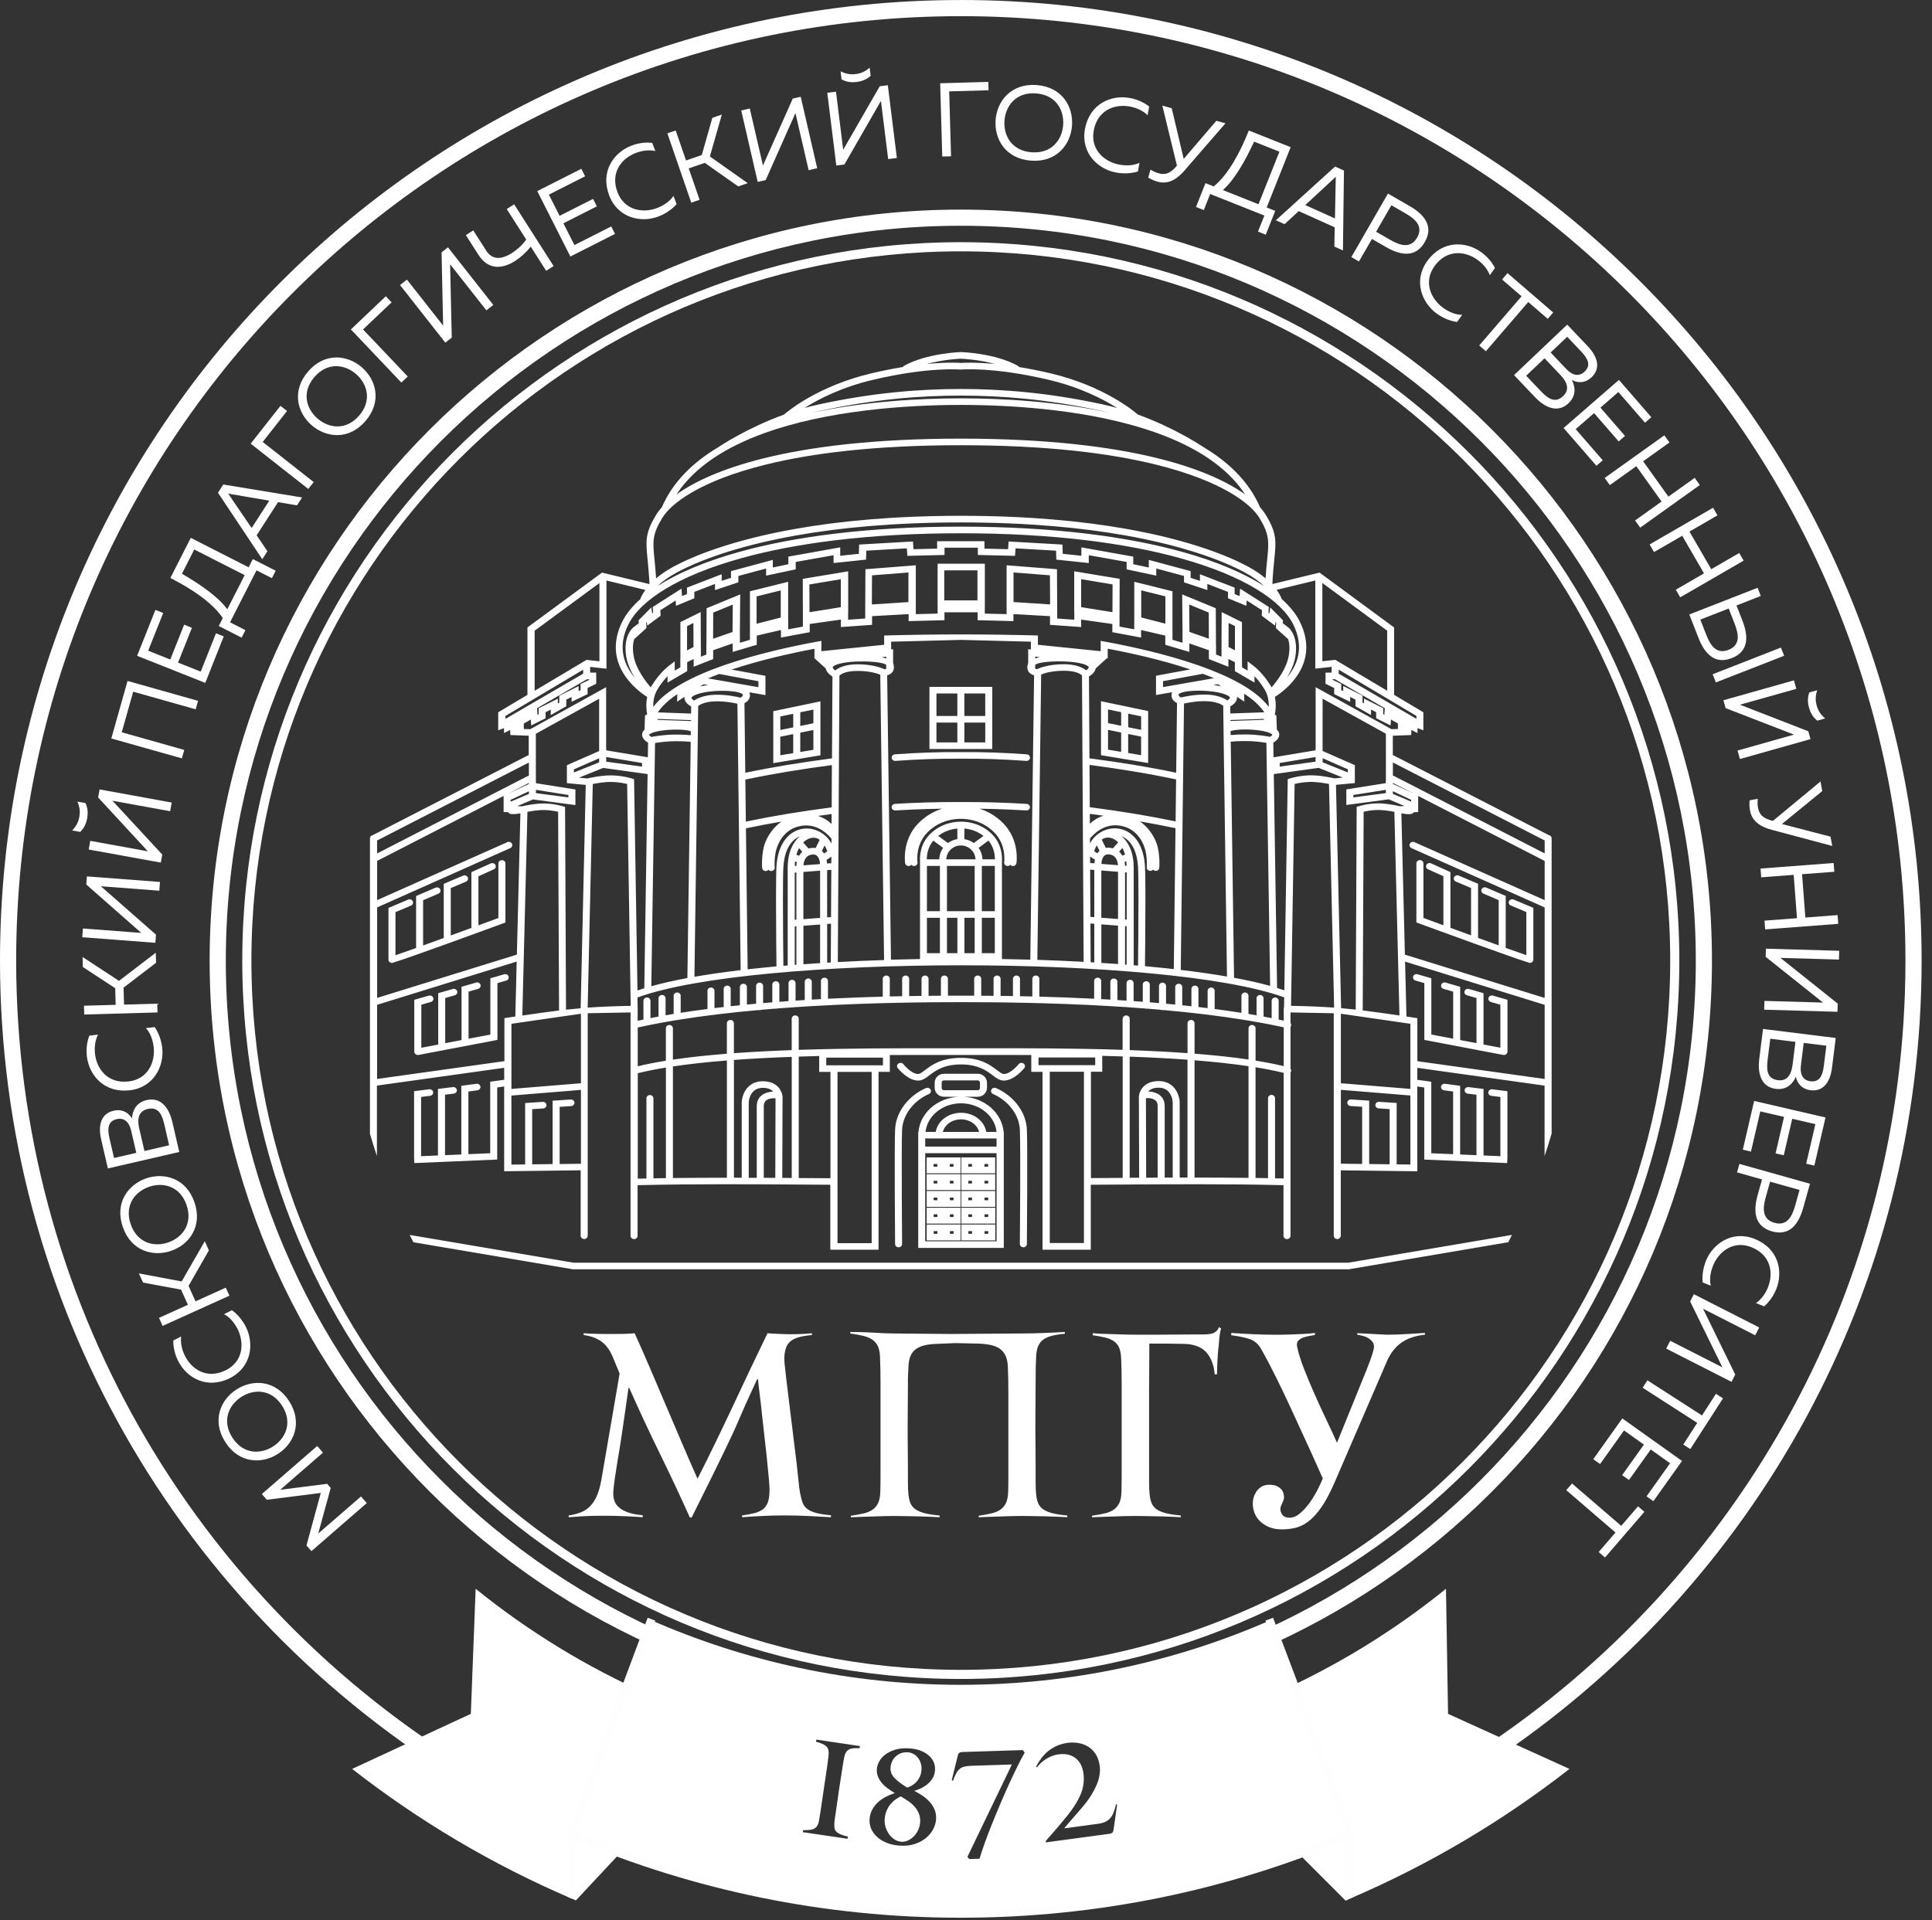 <?xml version="1.0" encoding="UTF-8"?> <svg xmlns="http://www.w3.org/2000/svg" width="171" height="170" viewBox="0 0 171 170" fill="none"><rect x="0" y="0" width="171" height="170" fill="#333333" stroke="none"/> <g clip-path="url(#clip0_1839_2613)"> <path d="M85.04 0C108.522 0 129.784 9.519 145.172 24.909C160.56 40.299 170.08 61.558 170.08 85.04C170.08 99.638 166.399 113.382 159.915 125.387C153.191 137.84 143.45 148.425 131.671 156.163C124.945 160.582 117.566 163.154 109.712 164.621C101.887 166.082 93.609 166.446 85.04 166.446C77.106 166.446 69.42 166.262 62.096 165.124C54.747 163.981 47.797 161.877 41.382 158.032C28.766 150.47 18.273 139.731 11.012 126.921C4.003 114.555 0 100.265 0 85.042C0 61.56 9.519 40.301 24.909 24.911C40.299 9.521 61.558 0.002 85.04 0.002V0ZM144.162 25.919C129.032 10.789 108.128 1.431 85.04 1.431C61.952 1.431 41.048 10.789 25.919 25.919C10.789 41.048 1.431 61.952 1.431 85.04C1.431 100.012 5.364 114.065 12.252 126.216C19.393 138.813 29.709 149.373 42.113 156.808C48.354 160.548 55.135 162.601 62.312 163.716C69.513 164.835 77.146 165.015 85.04 165.015C93.546 165.015 101.75 164.657 109.456 163.219C117.134 161.784 124.339 159.277 130.889 154.973C142.469 147.366 152.046 136.957 158.659 124.71C165.031 112.909 168.65 99.398 168.65 85.038C168.65 61.95 159.291 41.048 144.162 25.917V25.919Z" fill="white"></path> <path d="M85.04 21.441C102.602 21.441 118.501 28.56 130.01 40.068C141.519 51.577 148.637 67.476 148.637 85.038C148.637 102.6 141.519 118.499 130.01 130.008C118.501 141.517 102.602 148.635 85.04 148.635C67.478 148.635 51.579 141.517 40.07 130.008C28.561 118.499 21.443 102.6 21.443 85.038C21.443 67.476 28.561 51.577 40.07 40.068C51.579 28.56 67.478 21.441 85.04 21.441ZM129.438 40.64C118.075 29.277 102.378 22.25 85.04 22.25C67.7 22.25 52.003 29.277 40.642 40.64C29.279 52.003 22.252 67.7 22.252 85.038C22.252 102.376 29.279 118.075 40.642 129.436C52.005 140.8 67.702 147.827 85.04 147.827C102.378 147.827 118.077 140.8 129.438 129.436C140.802 118.073 147.829 102.376 147.829 85.038C147.829 67.698 140.802 52.001 129.438 40.64Z" fill="white"></path> <path d="M23.612 132.771L28.392 132.168L27.125 136.816L27.564 137.319L32.462 133.066L31.95 132.478L28.164 135.765L29.271 131.724L28.956 131.36L24.8 131.888L28.586 128.6L28.075 128.012L23.175 132.265L23.614 132.769L23.612 132.771ZM24.594 128.715C26.008 127.812 26.818 125.964 25.596 124.05C24.373 122.137 22.357 122.094 20.943 122.998C19.528 123.901 18.718 125.749 19.941 127.663C21.163 129.576 23.179 129.619 24.594 128.715ZM21.365 123.662C22.49 122.943 24.022 122.965 24.97 124.45C25.917 125.935 25.293 127.333 24.169 128.053C23.044 128.772 21.512 128.75 20.565 127.265C19.617 125.78 20.242 124.382 21.365 123.662ZM20.349 122.001C22.28 121.034 22.5 118.928 21.765 117.471C21.452 116.851 21.017 116.344 20.526 115.99L19.831 116.342C20.314 116.597 20.727 117.063 21.028 117.659C21.634 118.86 21.543 120.524 19.993 121.3C18.334 122.129 16.983 121.246 16.376 120.046C16.1 119.5 15.964 118.884 16.033 118.318L15.338 118.67C15.328 119.288 15.481 119.916 15.774 120.496C16.536 122.001 18.336 123.012 20.349 122.003V122.001ZM19.983 113.994L17.306 115.204L16.688 113.837L18.49 110.693L18.124 109.883L16.081 113.441L12.293 112.733L12.661 113.544L16.025 114.168L16.633 115.512L14.073 116.669L14.394 117.379L20.306 114.705L19.985 113.996L19.983 113.994ZM15.14 110.737C16.726 110.194 17.95 108.587 17.213 106.44C16.477 104.292 14.526 103.775 12.94 104.318C11.354 104.862 10.129 106.468 10.867 108.616C11.604 110.763 13.554 111.281 15.14 110.737ZM13.194 105.064C14.457 104.631 15.94 105.013 16.512 106.68C17.084 108.345 16.146 109.559 14.885 109.992C13.623 110.424 12.139 110.042 11.568 108.375C10.996 106.71 11.933 105.498 13.196 105.064H13.194ZM9.545 103.441L15.867 101.982L15.253 99.317C15.041 98.396 14.417 97.056 12.982 97.388C11.952 97.624 11.707 98.463 11.685 99.018C11.426 98.556 10.854 98.145 10.052 98.329C8.985 98.576 8.652 99.556 8.949 100.847L9.547 103.439L9.545 103.441ZM13.077 98.174C14.116 97.933 14.382 98.843 14.566 99.637L14.97 101.388L12.784 101.894L12.331 99.934C12.192 99.329 12.091 98.4 13.077 98.174ZM10.335 99.073C11.056 98.907 11.453 99.424 11.606 100.083L12.063 102.061L10.093 102.516L9.685 100.746C9.478 99.851 9.586 99.247 10.335 99.073ZM11.489 96.521C13.633 96.264 14.554 94.357 14.354 92.737C14.269 92.048 14.033 91.423 13.691 90.922L12.917 91.019C13.285 91.421 13.515 92.001 13.598 92.662C13.764 93.995 13.113 95.533 11.392 95.737C9.551 95.955 8.579 94.666 8.414 93.333C8.339 92.727 8.42 92.1 8.674 91.591L7.902 91.688C7.684 92.266 7.616 92.91 7.694 93.553C7.902 95.226 9.254 96.786 11.491 96.519L11.489 96.521ZM13.915 88.853L10.98 88.936L10.937 87.435L13.814 85.231L13.788 84.342L10.531 86.835L7.308 84.719L7.333 85.608L10.196 87.483L10.238 88.956L7.432 89.035L7.454 89.813L13.94 89.629L13.918 88.851L13.915 88.853ZM14.162 78.078L7.692 77.585L7.638 78.306L12.507 82.59C12.323 82.576 12.137 82.561 11.952 82.547L7.341 82.196L7.282 82.972L13.752 83.465L13.806 82.743L8.927 78.458C9.113 78.472 9.297 78.486 9.48 78.5L14.101 78.852L14.16 78.076L14.162 78.078ZM15.061 71.814L10.501 70.986C10.319 70.954 10.135 70.919 9.953 70.887L14.362 75.653L14.233 76.365L7.85 75.205L7.989 74.439L12.54 75.266C12.721 75.298 12.905 75.332 13.087 75.365L8.686 70.598L8.816 69.887L15.198 71.047L15.059 71.812L15.061 71.814ZM7.563 71.093L6.852 70.964C7.07 71.475 7.102 71.867 7.022 72.314C6.941 72.76 6.773 73.116 6.389 73.518L7.1 73.647C7.466 73.29 7.636 72.877 7.717 72.439C7.795 72 7.783 71.556 7.565 71.093H7.563ZM16.306 66.388L10.776 64.828L11.79 61.233L17.32 62.793L17.532 62.044L11.289 60.282L9.852 65.375L16.096 67.137L16.308 66.388H16.306ZM12.139 58.059L18.169 60.455L19.805 56.338L19.116 56.065L17.767 59.457L15.76 58.659L16.987 55.576L16.298 55.301L15.071 58.384L13.115 57.606L14.445 54.265L13.756 53.99L12.139 58.055V58.059ZM21.725 55.786L20.361 55.093L22.703 50.492L24.066 51.185L24.402 50.525L22.377 49.494L22.008 50.222L16.886 47.615L15.079 51.167C16.855 52.07 18.753 53.287 19.72 54.715L19.363 55.418L21.387 56.449L21.723 55.788L21.725 55.786ZM16.102 50.793L17.195 48.646L21.656 50.915L20.118 53.937C19.272 52.779 17.619 51.676 16.104 50.791L16.102 50.793ZM23.67 48.801L22.715 47.391L24.608 44.453L26.287 44.74L26.739 44.039L19.759 42.893L19.292 43.619L23.214 49.508L23.67 48.799V48.801ZM20.347 43.914C20.296 43.837 20.25 43.774 20.191 43.693C20.29 43.714 20.367 43.73 20.458 43.744L23.834 44.322L22.272 46.744L20.347 43.916V43.914ZM27.768 42.679L23.252 39.125L25.406 36.385L24.824 35.927L22.187 39.277L27.287 43.287L27.768 42.675V42.679ZM27.594 37.654C28.865 38.749 30.867 38.994 32.35 37.272C33.831 35.551 33.294 33.607 32.021 32.512C30.75 31.417 28.746 31.172 27.265 32.894C25.784 34.615 26.321 36.559 27.594 37.654ZM31.508 33.11C32.52 33.981 32.938 35.456 31.789 36.789C30.639 38.125 29.12 37.929 28.109 37.058C27.097 36.187 26.679 34.712 27.828 33.379C28.978 32.043 30.498 32.239 31.508 33.11ZM36.09 33.332L32.132 29.166L34.66 26.766L34.149 26.228L31.057 29.164L35.525 33.868L36.088 33.332H36.09ZM43.661 26.994L39.65 21.894L39.083 22.341L39.22 28.825C39.105 28.679 38.992 28.534 38.877 28.388L36.018 24.753L35.405 25.234L39.416 30.334L39.984 29.887L39.84 23.396C39.956 23.541 40.071 23.687 40.184 23.832L43.049 27.475L43.661 26.994ZM49.001 23.555L45.508 18.088L44.851 18.506L46.577 21.209C46.213 21.706 45.775 22.107 45.306 22.406C44.386 22.981 43.58 23.046 43.023 22.171L41.889 20.397L41.232 20.816L42.346 22.557C43.134 23.792 44.287 23.911 45.548 23.129C46.055 22.806 46.54 22.375 46.975 21.834L48.343 23.974L48.999 23.555H49.001ZM47.554 16.92L50.484 22.709L54.436 20.708L54.101 20.048L50.842 21.696L49.866 19.769L52.826 18.27L52.491 17.609L49.531 19.108L48.581 17.231L51.789 15.607L51.454 14.944L47.55 16.92H47.554ZM53.923 17.314C54.701 19.328 56.776 19.751 58.295 19.159C58.942 18.906 59.49 18.522 59.89 18.068L59.607 17.342C59.308 17.797 58.803 18.163 58.182 18.407C56.932 18.896 55.281 18.645 54.659 17.027C53.992 15.297 55.002 14.037 56.255 13.548C56.825 13.325 57.451 13.249 58.007 13.37L57.724 12.645C57.109 12.576 56.469 12.667 55.865 12.903C54.293 13.518 53.115 15.211 53.925 17.312L53.923 17.314ZM61.918 17.686L60.961 14.908L62.381 14.419L65.345 16.504L66.185 16.215L62.831 13.851L63.888 10.143L63.048 10.434L62.114 13.726L60.72 14.206L59.805 11.552L59.069 11.806L61.183 17.94L61.918 17.686ZM72.33 14.889L70.871 8.567L70.166 8.729L67.529 14.655C67.487 14.475 67.446 14.293 67.404 14.114L66.363 9.608L65.606 9.784L67.064 16.106L67.769 15.944L70.404 10.01C70.447 10.19 70.487 10.372 70.529 10.551L71.572 15.067L72.33 14.891V14.889ZM78.611 14.083L78.04 9.485C78.017 9.301 77.993 9.117 77.971 8.933L74.738 14.564L74.021 14.653L73.221 8.214L73.993 8.119L74.562 12.707C74.585 12.891 74.609 13.075 74.631 13.259L77.864 7.636L78.581 7.547L79.381 13.986L78.609 14.083H78.611ZM77.06 6.71L76.971 5.993C76.549 6.353 76.185 6.502 75.734 6.557C75.284 6.613 74.894 6.559 74.397 6.312L74.486 7.03C74.936 7.272 75.381 7.311 75.821 7.256C76.264 7.201 76.684 7.056 77.062 6.71H77.06ZM84.176 13.835L84.012 8.09L87.496 7.991L87.475 7.25L83.214 7.371L83.398 13.857L84.176 13.835ZM88.12 10.618C87.993 12.291 88.983 14.049 91.248 14.221C93.513 14.392 94.757 12.804 94.884 11.133C95.012 9.46 94.02 7.702 91.757 7.531C89.492 7.359 88.247 8.947 88.12 10.618ZM94.099 11.073C93.997 12.404 93.06 13.614 91.304 13.481C89.548 13.348 88.805 12.008 88.906 10.677C89.007 9.345 89.944 8.135 91.702 8.268C93.458 8.402 94.201 9.741 94.1 11.073H94.099ZM96.03 11.412C95.636 13.536 97.18 14.984 98.786 15.275C99.471 15.399 100.136 15.36 100.716 15.182L100.855 14.417C100.362 14.647 99.74 14.693 99.083 14.576C97.762 14.336 96.487 13.257 96.806 11.553C97.147 9.731 98.667 9.188 99.99 9.428C100.592 9.537 101.166 9.802 101.574 10.196L101.714 9.43C101.227 9.05 100.633 8.792 99.994 8.674C98.335 8.373 96.442 9.198 96.03 11.412ZM104.833 15.104L108.464 10.915L107.66 10.691L104.769 14.067L103.708 9.582L102.877 9.349L104.169 14.659L103.997 14.861C103.407 15.485 102.962 15.457 102.508 15.33C102.257 15.259 102.015 15.134 101.827 15.013L101.629 15.718C101.873 15.873 102.164 16.003 102.441 16.081C103.128 16.273 103.91 16.166 104.833 15.108V15.104ZM106.547 18.597L107.112 17.174L111.909 19.082L111.343 20.502L112.032 20.777L112.871 18.668L112.113 18.367L114.237 13.027L110.533 11.553C109.798 13.406 108.761 15.407 107.428 16.504L106.696 16.213L105.858 18.322L106.547 18.597ZM111 12.537L113.239 13.429L111.39 18.08L108.238 16.827C109.313 15.877 110.258 14.13 111 12.54V12.537ZM113.699 19.844L114.95 18.69L118.136 20.124L118.102 21.828L118.862 22.169L118.954 15.098L118.169 14.744L112.929 19.5L113.699 19.846V19.844ZM118.037 15.829C118.106 15.768 118.16 15.712 118.233 15.643C118.229 15.742 118.225 15.821 118.223 15.914L118.156 19.338L115.528 18.154L118.037 15.829ZM122.846 17.138L119.607 22.759L120.282 23.147L121.43 21.155L122.674 21.872C123.975 22.622 125.295 22.838 126.105 21.432C126.915 20.027 126.067 18.993 124.765 18.241L122.846 17.136V17.138ZM125.422 21.04C124.877 21.987 123.992 21.777 123.076 21.25L121.799 20.514L123.151 18.171L124.428 18.906C125.351 19.438 125.974 20.086 125.422 21.042V21.04ZM126.327 23.103C125.066 24.856 125.85 26.824 127.178 27.77C127.744 28.174 128.364 28.421 128.964 28.507L129.417 27.873C128.871 27.871 128.289 27.651 127.746 27.263C126.651 26.483 125.957 24.965 126.97 23.559C128.053 22.054 129.661 22.21 130.756 22.989C131.255 23.345 131.661 23.828 131.863 24.359L132.316 23.725C132.037 23.173 131.611 22.688 131.081 22.311C129.708 21.333 127.645 21.274 126.329 23.103H126.327ZM133.429 24.182L132.946 24.743L134.674 26.23L130.924 30.584L131.514 31.092L135.264 26.738L136.991 28.225L137.474 27.663L133.429 24.18V24.182ZM138.711 28.74L134.007 33.207L135.89 35.189C136.541 35.874 137.759 36.713 138.828 35.698C139.594 34.971 139.38 34.126 139.117 33.633C139.576 33.9 140.275 33.965 140.873 33.397C141.665 32.643 141.457 31.629 140.543 30.667L138.713 28.738L138.711 28.74ZM138.345 35.07C137.571 35.803 136.88 35.157 136.319 34.565L135.08 33.262L136.706 31.718L138.093 33.177C138.521 33.627 139.079 34.377 138.345 35.072V35.07ZM140.25 32.904C139.713 33.415 139.109 33.171 138.644 32.68L137.246 31.207L138.711 29.815L139.961 31.132C140.594 31.797 140.808 32.373 140.25 32.902V32.904ZM143.291 33.635L138.394 37.889L141.297 41.234L141.857 40.748L139.462 37.99L141.093 36.573L143.269 39.079L143.829 38.592L141.653 36.086L143.241 34.706L145.599 37.422L146.158 36.935L143.289 33.631L143.291 33.635ZM149.999 42.301L147.67 43.966L145.433 40.836L147.763 39.172L147.31 38.539L142.03 42.311L142.483 42.946L144.829 41.271L147.065 44.401L144.72 46.076L145.172 46.71L150.45 42.938L149.997 42.303L149.999 42.301ZM153.939 48.955L151.46 50.389L149.533 47.059L152.012 45.625L151.622 44.95L146.007 48.199L146.397 48.874L148.892 47.431L150.82 50.761L148.324 52.206L148.714 52.881L154.329 49.632L153.939 48.959V48.955ZM150.327 56.461C150.872 57.859 151.769 58.853 153.278 58.263C154.79 57.673 154.766 56.338 154.22 54.939L153.697 53.602L155.847 52.761L155.564 52.036L149.52 54.398L150.327 56.461ZM153.006 53.871L153.541 55.242C153.925 56.227 154.01 57.13 152.992 57.528C151.965 57.93 151.418 57.217 151.03 56.224L150.494 54.853L153.006 53.871ZM151.87 60.415L157.913 58.053L157.631 57.328L151.587 59.69L151.87 60.415ZM153.792 66.444L158.253 65.185C158.431 65.135 158.611 65.084 158.788 65.034L152.733 62.688L152.537 61.993L158.78 60.231L158.992 60.981L154.541 62.235C154.363 62.286 154.184 62.336 154.006 62.387L160.051 64.737L160.247 65.432L154.002 67.194L153.79 66.444H153.792ZM160.845 63.799L161.542 63.603C161.122 63.24 160.92 62.902 160.797 62.466C160.673 62.029 160.669 61.635 160.837 61.106L160.14 61.302C159.968 61.785 159.997 62.227 160.118 62.658C160.239 63.086 160.447 63.48 160.845 63.801V63.799ZM156.812 73.461L162.169 74.89L162.019 74.069L157.718 72.948L161.286 70.031L161.132 69.182L156.923 72.669L156.667 72.603C155.849 72.346 155.679 71.934 155.594 71.469C155.548 71.215 155.554 70.94 155.58 70.717L154.859 70.849C154.826 71.138 154.836 71.455 154.889 71.738C155.016 72.441 155.455 73.096 156.812 73.461ZM162.645 81.01L159.791 81.228L159.498 77.393L162.353 77.175L162.294 76.399L155.824 76.892L155.883 77.668L158.758 77.45L159.049 81.285L156.176 81.503L156.234 82.279L162.704 81.786L162.645 81.01ZM156.148 89.387L162.633 89.571L162.654 88.847L157.584 84.8C157.77 84.806 157.954 84.81 158.14 84.816L162.763 84.948L162.785 84.17L156.299 83.986L156.279 84.709L161.356 88.756C161.171 88.752 160.985 88.746 160.801 88.74L156.168 88.609L156.146 89.387H156.148ZM162.482 91.89L156.043 91.09L155.705 93.803C155.588 94.741 155.713 96.214 157.176 96.396C158.225 96.527 158.742 95.824 158.954 95.309C159.039 95.832 159.433 96.414 160.251 96.515C161.336 96.65 161.987 95.844 162.15 94.529L162.478 91.89H162.482ZM157.358 95.626C156.299 95.495 156.362 94.549 156.463 93.741L156.685 91.957L158.912 92.234L158.663 94.23C158.586 94.846 158.362 95.751 157.36 95.628L157.358 95.626ZM160.241 95.723C159.506 95.632 159.312 95.01 159.395 94.339L159.645 92.325L161.649 92.573L161.425 94.375C161.312 95.287 161.003 95.818 160.239 95.723H160.241ZM161.577 98.927L155.257 97.463L154.256 101.778L154.978 101.946L155.802 98.388L157.905 98.875L157.156 102.108L157.879 102.275L158.629 99.043L160.678 99.517L159.865 103.021L160.587 103.189L161.575 98.927H161.577ZM160.201 104.793L153.953 103.039L153.743 103.789L155.956 104.411L155.568 105.795C155.162 107.242 155.279 108.573 156.841 109.012C158.402 109.45 159.194 108.373 159.601 106.929L160.199 104.795L160.201 104.793ZM157.055 108.252C156.002 107.957 155.988 107.048 156.273 106.029L156.671 104.611L159.277 105.342L158.879 106.761C158.59 107.787 158.118 108.549 157.055 108.252ZM155.323 109.685C153.321 108.878 151.595 110.107 150.991 111.622C150.735 112.269 150.642 112.929 150.7 113.532L151.424 113.82C151.294 113.291 151.371 112.673 151.618 112.053C152.115 110.804 153.424 109.767 155.03 110.418C156.75 111.111 156.982 112.709 156.485 113.958C156.259 114.528 155.887 115.037 155.418 115.36L156.142 115.647C156.61 115.245 156.98 114.714 157.22 114.111C157.845 112.544 157.41 110.527 155.319 109.685H155.323ZM147.474 119.389L153.256 122.331L153.584 121.686L150.735 115.859C150.9 115.944 151.064 116.027 151.23 116.112L155.352 118.209L155.705 117.516L149.922 114.574L149.595 115.219L152.452 121.05C152.286 120.965 152.123 120.882 151.957 120.797L147.827 118.696L147.474 119.389ZM152.501 123.794L151.878 123.391L150.644 125.309L145.813 122.197L145.391 122.852L150.221 125.964L148.987 127.881L149.609 128.283L152.501 123.796V123.794ZM148.874 129.334L143.59 125.57L141.02 129.178L141.624 129.609L143.742 126.634L145.502 127.887L143.576 130.59L144.18 131.021L146.106 128.317L147.819 129.538L145.734 132.468L146.338 132.898L148.876 129.334H148.874ZM145.542 133.837L144.98 133.355L143.493 135.082L139.139 131.332L138.63 131.922L142.984 135.672L141.497 137.4L142.059 137.882L145.542 133.837Z" fill="white"></path> <path d="M73.54 134.318C73.227 134.304 72.889 134.284 72.53 134.261C72.17 134.239 71.814 134.221 71.463 134.205C71.111 134.191 70.768 134.178 70.43 134.17C70.093 134.162 69.79 134.158 69.521 134.158C68.818 134.158 68.159 134.172 67.547 134.203C66.933 134.233 66.312 134.269 65.684 134.316V134.158C66.102 134.098 66.462 134.031 66.761 133.956C67.06 133.881 67.307 133.772 67.501 133.631C67.695 133.489 67.84 133.298 67.939 133.059C68.036 132.821 68.093 132.497 68.107 132.093C68.121 131.883 68.103 131.483 68.05 130.893C67.998 130.301 67.935 129.655 67.86 128.951C67.785 128.248 67.707 127.545 67.624 126.842C67.541 126.139 67.478 125.571 67.434 125.137C67.42 124.943 67.394 124.692 67.355 124.385C67.317 124.078 67.28 123.771 67.242 123.466C67.204 123.159 67.171 122.878 67.141 122.623C67.111 122.369 67.097 122.197 67.097 122.108H67.008C66.589 123.005 66.26 123.724 66.02 124.262C65.781 124.801 65.575 125.272 65.403 125.676C65.232 126.08 65.056 126.476 64.876 126.866C64.696 127.254 64.462 127.753 64.169 128.359C63.878 128.966 63.5 129.739 63.035 130.683C62.571 131.627 61.965 132.845 61.217 134.34H61.059C60.193 132.411 59.293 130.499 58.366 128.606C57.439 126.713 56.547 124.801 55.695 122.872H55.628L55.315 125.072C55.226 125.701 55.125 126.394 55.012 127.149C54.899 127.905 54.784 128.618 54.664 129.293C54.575 129.83 54.493 130.362 54.418 130.885C54.343 131.408 54.299 131.798 54.283 132.053C54.268 132.322 54.295 132.572 54.361 132.805C54.428 133.037 54.559 133.243 54.753 133.421C54.947 133.601 55.218 133.754 55.562 133.881C55.905 134.009 56.347 134.096 56.885 134.14V134.32C56.541 134.29 56.04 134.259 55.382 134.229C54.723 134.199 54.058 134.185 53.386 134.185C52.727 134.185 52.139 134.199 51.624 134.229C51.106 134.259 50.678 134.29 50.333 134.32V134.162C50.722 134.102 51.074 134.013 51.387 133.894C51.702 133.774 51.979 133.595 52.218 133.354C52.456 133.116 52.658 132.809 52.824 132.435C52.989 132.061 53.123 131.582 53.228 130.998L54.844 121.595C54.739 121.354 54.642 121.124 54.553 120.9C54.479 120.72 54.404 120.536 54.329 120.35C54.254 120.164 54.194 120.025 54.149 119.936C53.88 119.368 53.539 118.952 53.129 118.691C52.717 118.429 52.228 118.261 51.66 118.186V118.029C51.809 118.043 51.993 118.055 52.209 118.063C52.426 118.071 52.65 118.077 52.882 118.085C53.115 118.093 53.335 118.097 53.545 118.097C53.755 118.097 53.933 118.097 54.085 118.097C54.472 118.097 54.85 118.093 55.218 118.085C55.584 118.077 55.903 118.059 56.172 118.029C56.636 119.047 57.099 120.102 57.564 121.193C58.029 122.286 58.495 123.381 58.966 124.48C59.437 125.579 59.906 126.676 60.368 127.767C60.833 128.859 61.288 129.907 61.738 130.909C62.247 129.907 62.763 128.867 63.286 127.79C63.809 126.713 64.328 125.624 64.846 124.525C65.363 123.425 65.878 122.328 66.393 121.237C66.911 120.144 67.422 119.075 67.931 118.029C68.05 118.043 68.198 118.055 68.369 118.063C68.541 118.071 68.721 118.077 68.909 118.085C69.097 118.093 69.275 118.099 69.448 118.108C69.62 118.116 69.766 118.118 69.887 118.118C70.291 118.118 70.655 118.11 70.976 118.095C71.297 118.081 71.592 118.057 71.863 118.029V118.186C71.398 118.231 71.018 118.295 70.719 118.376C70.42 118.459 70.178 118.574 69.99 118.724C69.802 118.873 69.665 119.067 69.576 119.308C69.485 119.546 69.434 119.847 69.418 120.205C69.418 120.265 69.422 120.372 69.43 120.53C69.438 120.688 69.448 120.811 69.465 120.9C69.539 121.619 69.628 122.397 69.733 123.233C69.838 124.072 69.939 124.89 70.036 125.69C70.133 126.491 70.224 127.224 70.305 127.891C70.388 128.557 70.451 129.069 70.495 129.428C70.539 129.863 70.586 130.273 70.63 130.663C70.661 130.992 70.695 131.309 70.731 131.616C70.77 131.924 70.802 132.136 70.832 132.257C70.893 132.57 70.964 132.837 71.046 133.053C71.129 133.269 71.267 133.449 71.461 133.593C71.655 133.734 71.917 133.851 72.247 133.94C72.576 134.031 73.01 134.098 73.548 134.142V134.322L73.54 134.318ZM94.478 134.318C94.24 134.304 93.951 134.288 93.613 134.273C93.278 134.259 92.922 134.247 92.546 134.239C92.173 134.231 91.805 134.225 91.447 134.217C91.088 134.209 90.766 134.205 90.484 134.205C90.215 134.205 89.908 134.209 89.564 134.217C89.221 134.225 88.871 134.235 88.522 134.251C88.17 134.265 87.827 134.277 87.489 134.286C87.152 134.294 86.865 134.304 86.624 134.32V134.185C87.043 134.124 87.415 134.057 87.736 133.982C88.057 133.908 88.324 133.799 88.532 133.657C88.742 133.516 88.906 133.324 89.025 133.085C89.144 132.847 89.213 132.524 89.227 132.12C89.241 131.895 89.249 131.548 89.249 131.077C89.249 130.606 89.249 130.087 89.249 129.517C89.249 128.949 89.249 128.366 89.249 127.767C89.249 127.169 89.249 126.63 89.249 126.151V125.523C89.249 124.805 89.249 124.03 89.249 123.199C89.249 122.369 89.235 121.639 89.205 121.011C89.191 120.607 89.122 120.278 89.003 120.023C88.883 119.768 88.714 119.562 88.498 119.407C88.281 119.249 88.01 119.138 87.689 119.069C87.368 119.003 86.996 118.96 86.578 118.946L84.582 118.902L82.943 118.968C82.478 118.982 82.091 119.031 81.775 119.114C81.46 119.197 81.208 119.316 81.012 119.473C80.818 119.631 80.672 119.833 80.573 120.08C80.476 120.326 80.42 120.629 80.405 120.989C80.405 121.108 80.401 121.221 80.393 121.326C80.385 121.431 80.379 121.546 80.371 121.674C80.363 121.801 80.359 121.946 80.359 122.112C80.359 122.276 80.359 122.478 80.359 122.718L80.337 126.129V127.161L80.359 129.697C80.359 130.176 80.359 130.663 80.359 131.156C80.359 131.649 80.373 132.023 80.403 132.277C80.434 132.59 80.494 132.857 80.583 133.073C80.674 133.289 80.82 133.469 81.022 133.613C81.224 133.754 81.496 133.871 81.84 133.96C82.183 134.049 82.626 134.118 83.163 134.162V134.32C82.925 134.306 82.636 134.29 82.299 134.275C81.963 134.261 81.608 134.249 81.232 134.241C80.858 134.233 80.492 134.227 80.133 134.219C79.773 134.211 79.452 134.207 79.167 134.207C78.898 134.207 78.591 134.211 78.248 134.219C77.904 134.227 77.555 134.237 77.205 134.253C76.853 134.267 76.51 134.28 76.172 134.288C75.837 134.296 75.548 134.306 75.308 134.322V134.187C75.726 134.126 76.098 134.059 76.419 133.985C76.74 133.91 77.007 133.801 77.217 133.659C77.425 133.518 77.591 133.326 77.71 133.087C77.829 132.849 77.898 132.526 77.912 132.122C77.926 131.808 77.934 131.326 77.934 130.675C77.934 130.024 77.934 129.329 77.934 128.588C77.934 127.846 77.934 127.141 77.934 126.466C77.934 125.793 77.934 125.276 77.934 124.919C77.934 124.559 77.934 124.167 77.934 123.741C77.934 123.314 77.934 122.884 77.934 122.45C77.934 122.015 77.93 121.597 77.922 121.193C77.914 120.789 77.904 120.429 77.888 120.116C77.874 119.712 77.805 119.391 77.686 119.15C77.567 118.91 77.397 118.72 77.181 118.578C76.965 118.437 76.694 118.328 76.373 118.253C76.051 118.178 75.68 118.112 75.261 118.051V117.916C75.5 117.916 75.793 117.92 76.136 117.928C76.48 117.936 76.835 117.95 77.203 117.972C77.569 117.994 77.924 118.013 78.27 118.029C78.613 118.043 78.912 118.051 79.167 118.051L84.058 118.095L90.478 118.051C90.777 118.051 91.098 118.047 91.441 118.039C91.785 118.031 92.13 118.021 92.474 118.004C92.817 117.99 93.143 117.974 93.45 117.96C93.757 117.946 94.022 117.93 94.246 117.916V118.073C93.781 118.118 93.393 118.182 93.078 118.263C92.765 118.346 92.51 118.461 92.314 118.611C92.12 118.76 91.975 118.954 91.876 119.195C91.779 119.433 91.722 119.734 91.708 120.092C91.694 120.346 91.682 120.653 91.674 121.011C91.666 121.371 91.662 121.789 91.662 122.268L91.639 126.398L91.662 129.697C91.662 130.176 91.662 130.663 91.662 131.156C91.662 131.649 91.676 132.023 91.706 132.277C91.736 132.59 91.795 132.857 91.886 133.073C91.975 133.289 92.122 133.469 92.324 133.613C92.526 133.754 92.799 133.871 93.143 133.96C93.486 134.049 93.928 134.118 94.466 134.162V134.32L94.478 134.318ZM101.705 129.695C101.705 130.174 101.705 130.661 101.705 131.154C101.705 131.647 101.72 132.021 101.75 132.275C101.78 132.588 101.839 132.855 101.93 133.071C102.019 133.287 102.166 133.467 102.366 133.611C102.568 133.752 102.841 133.869 103.186 133.958C103.53 134.047 103.972 134.116 104.51 134.16V134.318C104.271 134.304 103.982 134.288 103.645 134.273C103.308 134.259 102.952 134.247 102.578 134.239C102.204 134.231 101.839 134.225 101.479 134.217C101.119 134.209 100.798 134.205 100.513 134.205C100.245 134.205 99.938 134.209 99.594 134.217C99.251 134.225 98.901 134.235 98.551 134.251C98.2 134.265 97.856 134.277 97.519 134.286C97.181 134.294 96.895 134.304 96.654 134.32V134.185C97.072 134.124 97.444 134.057 97.765 133.982C98.087 133.908 98.353 133.799 98.561 133.657C98.772 133.516 98.935 133.324 99.055 133.085C99.174 132.847 99.242 132.524 99.257 132.12C99.257 131.97 99.261 131.772 99.267 131.526C99.275 131.279 99.279 130.998 99.279 130.685C99.279 130.37 99.279 130.034 99.279 129.675C99.279 129.315 99.279 128.958 99.279 128.598V124.917C99.279 124.557 99.279 124.171 99.279 123.761C99.279 123.349 99.279 122.939 99.279 122.526C99.279 122.114 99.275 121.714 99.267 121.326C99.259 120.936 99.249 120.585 99.232 120.271C99.218 119.867 99.158 119.546 99.052 119.306C98.947 119.065 98.794 118.875 98.592 118.734C98.39 118.592 98.131 118.483 97.818 118.409C97.505 118.334 97.137 118.267 96.719 118.207V118.027C97.048 118.057 97.452 118.079 97.931 118.093C98.41 118.108 98.903 118.124 99.412 118.138C99.921 118.152 100.414 118.16 100.893 118.16C101.372 118.16 101.784 118.16 102.128 118.16L105.358 118.138C105.763 118.138 106.106 118.138 106.391 118.138C106.676 118.138 106.914 118.124 107.108 118.093C107.302 118.063 107.464 118 107.591 117.903C107.718 117.806 107.819 117.667 107.894 117.489L108.074 117.602C107.983 117.946 107.928 118.297 107.906 118.657C107.884 119.017 107.858 119.277 107.827 119.443C107.813 119.607 107.797 119.791 107.783 119.993C107.769 120.195 107.757 120.401 107.749 120.609C107.741 120.819 107.735 121.017 107.726 121.203C107.718 121.389 107.716 121.542 107.716 121.664H107.514C107.44 120.825 107.185 120.17 106.753 119.7C106.318 119.229 105.653 118.984 104.754 118.97L103.251 118.948H101.726C101.726 119.95 101.722 120.791 101.716 121.474C101.707 122.155 101.703 122.722 101.703 123.179C101.703 123.636 101.703 124.001 101.703 124.278C101.703 124.555 101.703 124.793 101.703 124.995C101.703 125.197 101.703 125.387 101.703 125.567C101.703 125.747 101.703 125.963 101.703 126.218C101.703 126.472 101.703 126.79 101.703 127.171C101.703 127.553 101.703 128.042 101.703 128.64V129.695H101.705ZM120.983 121.189C121.193 120.665 121.349 120.239 121.454 119.91C121.559 119.58 121.611 119.356 121.611 119.237C121.611 119.057 121.567 118.908 121.476 118.788C121.385 118.669 121.27 118.564 121.128 118.473C120.987 118.384 120.829 118.316 120.658 118.271C120.486 118.227 120.31 118.188 120.13 118.158V118.023L122.733 118.158C123.347 118.158 123.955 118.14 124.561 118.101C125.167 118.063 125.687 118.031 126.121 118V118.158C125.268 118.249 124.573 118.483 124.034 118.865C123.494 119.247 123.068 119.797 122.755 120.514L118.132 131.218C117.742 132.116 117.362 132.839 116.988 133.384C116.615 133.93 116.237 134.354 115.855 134.653C115.473 134.952 115.085 135.15 114.689 135.247C114.293 135.344 113.885 135.393 113.465 135.393C113.016 135.393 112.626 135.322 112.299 135.179C111.969 135.037 111.697 134.853 111.481 134.629C111.262 134.405 111.107 134.15 111.01 133.865C110.913 133.58 110.872 133.298 110.886 133.013C110.886 132.908 110.909 132.77 110.953 132.596C110.998 132.425 111.072 132.253 111.177 132.081C111.283 131.909 111.432 131.76 111.626 131.633C111.82 131.505 112.066 131.443 112.365 131.443C112.62 131.443 112.83 131.481 112.994 131.556C113.16 131.631 113.289 131.72 113.386 131.825C113.483 131.93 113.552 132.045 113.588 132.172C113.626 132.299 113.644 132.409 113.644 132.497C113.659 132.603 113.634 132.734 113.566 132.889C113.499 133.047 113.442 133.178 113.398 133.281C113.293 133.522 113.305 133.76 113.432 134.001C113.56 134.239 113.796 134.36 114.139 134.36C114.453 134.36 114.764 134.229 115.071 133.968C115.378 133.706 115.663 133.393 115.924 133.025C116.186 132.659 116.417 132.277 116.619 131.881C116.821 131.485 116.974 131.152 117.079 130.883C116.916 130.523 116.705 130.057 116.451 129.481C116.196 128.905 115.909 128.269 115.586 127.574C115.265 126.878 114.927 126.145 114.576 125.373C114.224 124.603 113.873 123.852 113.521 123.118C113.17 122.385 112.826 121.69 112.489 121.031C112.153 120.372 111.848 119.813 111.58 119.348C111.325 118.93 110.973 118.653 110.525 118.518C110.076 118.382 109.559 118.279 108.977 118.205V118.002C109.232 118.017 109.527 118.037 109.864 118.059C110.202 118.081 110.549 118.099 110.907 118.116C111.266 118.13 111.614 118.142 111.951 118.15C112.287 118.158 112.584 118.162 112.838 118.162C112.927 118.162 113.101 118.162 113.354 118.162C113.608 118.162 113.899 118.154 114.228 118.14C114.558 118.126 114.913 118.11 115.295 118.095C115.677 118.081 116.039 118.051 116.384 118.004V118.184C116.221 118.215 116.049 118.245 115.869 118.275C115.689 118.306 115.517 118.35 115.352 118.411C115.186 118.471 115.053 118.55 114.948 118.647C114.843 118.744 114.79 118.875 114.79 119.039C114.79 119.13 114.798 119.197 114.812 119.241C114.931 119.809 115.134 120.457 115.418 121.183C115.703 121.908 116.012 122.654 116.35 123.415C116.687 124.179 117.035 124.935 117.392 125.682C117.752 126.43 118.065 127.111 118.336 127.725L120.985 121.195L120.983 121.189Z" fill="white"></path> <path d="M85.04 18.556C103.398 18.556 120.021 25.997 132.051 38.029C144.083 50.061 151.524 66.682 151.524 85.04C151.524 103.398 144.083 120.02 132.051 132.05C120.019 144.082 103.398 151.524 85.04 151.524C66.682 151.524 50.06 144.082 38.03 132.05C25.998 120.018 18.556 103.398 18.556 85.04C18.556 66.682 25.998 50.059 38.03 38.029C50.062 25.997 66.682 18.556 85.04 18.556ZM131.041 39.039C119.269 27.266 103.004 19.986 85.04 19.986C67.076 19.986 50.811 27.268 39.04 39.039C27.267 50.811 19.987 67.076 19.987 85.04C19.987 103.004 27.268 119.269 39.04 131.04C50.811 142.814 67.076 150.093 85.04 150.093C103.004 150.093 119.269 142.812 131.041 131.04C142.814 119.269 150.094 103.004 150.094 85.04C150.094 67.076 142.812 50.811 131.041 39.039Z" fill="white"></path> <path d="M113.267 67.545V67.868L116.439 67.428V67.017L113.267 67.547V67.545ZM133.494 109.973L119.379 112.367H50.702L36.587 109.973C36.476 109.759 36.369 109.543 36.262 109.326L50.747 111.783H119.338L133.821 109.326C133.714 109.543 133.607 109.759 133.496 109.973H133.494ZM32.744 100.355V74.216C32.744 74.071 32.858 73.95 33.005 73.927L46.696 66.89C46.728 66.874 46.763 66.864 46.797 66.858V65.132L45.17 65.072V65.064L45.152 64.623L44.613 64.896L44.609 64.456L44.095 64.653V63.057L46.684 61.516V55.547L53.283 50.692L57.487 51.71C57.445 50.831 57.376 50.15 57.322 49.587C57.152 47.881 57.083 47.207 58.085 45.558C58.206 45.358 58.37 45.138 58.58 44.905C59.558 42.646 61.358 40.901 63.63 39.557C63.64 39.549 63.65 39.541 63.662 39.533C63.67 39.527 66.05 37.916 69.392 36.7C69.729 36.405 72.412 34.162 77.136 33.047C78.147 32.809 79.072 32.629 79.906 32.493C79.933 32.449 79.971 32.411 80.02 32.382C82.048 31.257 85.032 31.168 85.041 31.168H85.065C85.073 31.168 88.057 31.257 90.086 32.382C90.136 32.411 90.175 32.449 90.199 32.493C91.031 32.629 91.957 32.809 92.969 33.047C97.693 34.162 100.374 36.403 100.713 36.7C104.055 37.916 106.433 39.527 106.444 39.533C106.454 39.541 106.466 39.549 106.476 39.557C108.747 40.901 110.547 42.646 111.525 44.905C111.735 45.138 111.899 45.358 112.02 45.558C113.02 47.207 112.954 47.881 112.782 49.587C112.725 50.148 112.657 50.829 112.616 51.704L116.793 50.692C118.993 52.308 121.191 53.929 123.391 55.547V61.514L125.98 63.057V64.653L125.466 64.456L125.462 64.896L124.923 64.623L124.905 65.062V65.072L123.278 65.132V66.858C123.313 66.862 123.347 66.874 123.379 66.89L137.072 73.927C137.22 73.95 137.333 74.071 137.333 74.216V100.355C137.137 101.024 136.931 101.687 136.71 102.344V96.108L125.444 94.532V95.593L126.683 95.765V102.095L128.614 102.178V96.63L127.81 96.523C127.641 96.5 127.523 96.353 127.548 96.193C127.572 96.034 127.729 95.922 127.899 95.945L129.237 96.125V102.206L130.681 102.267V96.915L129.901 96.818C129.732 96.797 129.612 96.65 129.635 96.49C129.657 96.331 129.813 96.219 129.982 96.24L131.306 96.403V102.291L132.799 102.356V97.113L131.999 97.012C131.829 96.991 131.71 96.844 131.732 96.684C131.754 96.525 131.91 96.413 132.08 96.434L133.419 96.603V102.384H133.423L133.419 102.469V102.568C133.419 102.59 133.417 102.612 133.411 102.633L133.395 102.966L131.055 102.867C131.035 102.871 131.013 102.873 130.99 102.873C130.958 102.873 130.928 102.869 130.9 102.861L126.06 102.655V96.272L125.444 96.187V103.691L118.672 103.606V109.385C118.672 109.555 118.532 109.692 118.36 109.692C118.189 109.692 118.049 109.555 118.049 109.385V89.701L114.222 89.629V90.57C114.273 90.637 114.295 90.722 114.273 90.809C114.263 90.847 114.247 90.881 114.222 90.91V94.611C114.275 94.68 114.295 94.771 114.269 94.858C114.259 94.892 114.243 94.922 114.222 94.951V109.401C114.222 109.565 114.083 109.696 113.911 109.696C113.74 109.696 113.6 109.563 113.6 109.401V104.922C108.561 104.801 103.5 104.837 98.455 104.871L96.543 104.883V110.634H92.274V94.888H91.278V93.397C89.617 93.389 88.027 93.391 86.564 93.391H83.535C82.052 93.389 80.442 93.389 78.757 93.397V94.888H78.446H77.759V110.634H73.49V104.883L71.578 104.871C66.533 104.835 61.472 104.801 56.432 104.922V109.401C56.432 109.565 56.293 109.696 56.121 109.696C55.95 109.696 55.81 109.563 55.81 109.401V89.629L52.018 89.699V109.383C52.018 109.553 51.878 109.69 51.707 109.69C51.535 109.69 51.395 109.553 51.395 109.383V103.604L44.623 103.689V96.185L44.007 96.27V102.653L39.167 102.859C39.139 102.867 39.109 102.871 39.077 102.871C39.054 102.871 39.034 102.869 39.012 102.865L36.672 102.964L36.658 102.631C36.654 102.61 36.65 102.588 36.65 102.566V102.467L36.646 102.382H36.65V96.601L37.989 96.432C38.159 96.409 38.315 96.523 38.337 96.682C38.359 96.842 38.24 96.989 38.07 97.01L37.27 97.111V102.354L38.763 102.289V96.401L40.087 96.238C40.257 96.218 40.412 96.329 40.434 96.488C40.456 96.648 40.337 96.793 40.168 96.816L39.388 96.913V102.265L40.832 102.204V96.123L42.17 95.943C42.34 95.921 42.497 96.032 42.522 96.191C42.546 96.351 42.426 96.498 42.259 96.521L41.457 96.628V102.176L43.388 102.093V95.763L44.627 95.591V94.53L33.361 96.106V102.342C33.14 101.685 32.934 101.02 32.738 100.353L32.744 100.355ZM136.717 95.518V88.956L124.363 85.129L124.485 89.992L125.45 90.134V93.945L136.717 95.52V95.518ZM136.717 88.344V80.332L124.931 75.083C124.775 75.014 124.711 74.841 124.784 74.695C124.856 74.55 125.042 74.487 125.196 74.556L136.717 79.688V76.217L125.523 70.464V70.628V71.82L125.525 71.887L125.159 71.905C125.143 71.913 125.123 71.923 125.099 71.929C125.077 72.067 124.763 72.141 124.034 72.004L124.347 84.513L136.717 88.346V88.344ZM136.717 75.552V74.404L123.284 67.5V68.666C123.319 68.67 123.353 68.682 123.385 68.698L136.717 75.55V75.552ZM133.718 80.167C133.563 80.102 133.492 79.928 133.561 79.783C133.631 79.635 133.813 79.571 133.971 79.635L135.716 80.371V84.951C135.716 85.113 135.577 85.242 135.405 85.242C135.339 85.242 135.274 85.222 135.223 85.188C134.644 85.02 132.542 84.272 130.445 83.515C130.413 83.509 130.384 83.496 130.356 83.482C127.946 82.612 125.574 81.739 125.559 81.735L125.363 81.662V76.435C125.363 76.273 125.503 76.142 125.675 76.142C125.846 76.142 125.986 76.273 125.986 76.435V81.264L127.754 81.912V77.57L126.392 76.956C126.238 76.888 126.172 76.714 126.246 76.568C126.319 76.423 126.505 76.362 126.659 76.431L128.376 77.205V82.139L130.202 82.805V78.615L128.857 78.045C128.701 77.979 128.631 77.807 128.701 77.659C128.772 77.512 128.956 77.447 129.111 77.514L130.823 78.239V83.032C131.451 83.26 132.075 83.486 132.649 83.695V79.69L131.292 79.108C131.136 79.041 131.067 78.868 131.138 78.722C131.209 78.577 131.393 78.512 131.548 78.579L133.27 79.316V83.917C134.088 84.21 134.751 84.444 135.096 84.559V80.743L133.72 80.163L133.718 80.167ZM131.954 88.697C131.791 88.651 131.698 88.489 131.748 88.334C131.799 88.18 131.97 88.093 132.134 88.14L133.425 88.511V93.102C133.425 93.243 133.318 93.361 133.177 93.389L133.169 93.391C133.13 93.399 133.088 93.399 133.045 93.391L131.009 93.003H130.997C130.95 93.003 130.906 92.993 130.865 92.975L126.067 92.061V87.034L125.283 86.806C125.119 86.76 125.028 86.596 125.077 86.442C125.127 86.289 125.301 86.202 125.464 86.251L126.687 86.606V91.587L128.618 91.954V87.786L127.768 87.542C127.604 87.495 127.513 87.331 127.562 87.178C127.612 87.024 127.786 86.937 127.95 86.986L129.239 87.358V92.073L130.683 92.348V88.354L129.833 88.109C129.669 88.063 129.578 87.899 129.627 87.746C129.677 87.592 129.851 87.505 130.015 87.554L131.304 87.925V92.469L132.797 92.754V88.946L131.948 88.701L131.954 88.697ZM118.68 89.742V95.896L124.83 96.399V90.633L120.306 89.978H120.3C120.266 89.978 120.233 89.972 120.203 89.964L118.68 89.744V89.742ZM118.68 96.482V103.018L120.563 103.043V97.981L119.538 97.913C119.367 97.901 119.239 97.761 119.251 97.602C119.264 97.44 119.413 97.321 119.583 97.331L121.185 97.438V103.049L122.995 103.071V98.188L122.02 98.123C121.848 98.111 121.72 97.971 121.733 97.812C121.745 97.65 121.894 97.531 122.064 97.541L123.618 97.644V103.079L124.832 103.093V96.983L118.682 96.48L118.68 96.482ZM114.269 89.043C115.809 89.075 116.997 89.124 118.082 89.202L117.629 69.404C117.229 69.325 116.534 69.208 115.942 69.222C115.35 69.236 114.853 69.337 114.586 69.404L114.285 88.055C114.291 88.087 114.291 88.121 114.283 88.156L114.269 89.045V89.043ZM118.702 89.251C119.136 89.287 119.561 89.33 119.993 89.378L120.078 71.426L120.304 71.364C120.306 71.364 120.989 71.143 121.886 71.121C122.515 71.105 123.296 71.246 123.684 71.327L123.899 71.376L124.309 71.355L122.921 70.763L119.163 71.263V70.927V69.885L122.656 69.329V69.103L122.664 69.107V64.954L117.061 61.851V66.482L119.916 67.737V67.921V69.268L119.914 69.266L119.92 69.323L118.247 69.48L118.7 89.249L118.702 89.251ZM120.613 89.451C121.567 89.568 122.591 89.714 123.864 89.9L123.414 71.869C123.026 71.794 122.401 71.693 121.902 71.705C121.389 71.717 120.949 71.804 120.696 71.865L120.613 89.451ZM118.116 68.909L118.853 68.84L116.712 67.977L112.743 68.529L113.034 87.465C113.257 87.534 113.469 87.602 113.675 87.673L113.976 68.977L114.186 68.907C114.188 68.907 114.95 68.662 115.93 68.638C116.906 68.614 118.112 68.907 118.116 68.909ZM113.649 89.154L113.663 88.295C108.468 86.402 96.767 85.456 85.057 85.456C73.324 85.456 61.603 86.406 56.422 88.305L56.437 89.261C56.439 89.273 56.439 89.285 56.439 89.297V90.368C56.606 90.332 56.778 90.296 56.95 90.259V88.598C56.95 88.437 57.089 88.305 57.261 88.305C57.433 88.305 57.572 88.437 57.572 88.598V90.132C57.809 90.085 58.047 90.039 58.287 89.994V88.376C58.287 88.214 58.427 88.083 58.599 88.083C58.77 88.083 58.91 88.214 58.91 88.376V89.881C59.146 89.839 59.386 89.798 59.625 89.76V88.156C59.625 87.994 59.764 87.863 59.936 87.863C60.108 87.863 60.247 87.994 60.247 88.156V89.661C61.025 89.54 61.817 89.427 62.617 89.324V87.715C62.617 87.554 62.757 87.422 62.928 87.422C63.1 87.422 63.239 87.554 63.239 87.715V89.245C63.51 89.213 63.781 89.18 64.052 89.148V87.546C64.052 87.384 64.191 87.253 64.363 87.253C64.535 87.253 64.674 87.384 64.674 87.546V89.079C64.945 89.049 65.216 89.02 65.486 88.994V87.38C65.486 87.218 65.626 87.089 65.797 87.089C65.969 87.089 66.109 87.22 66.109 87.38V88.934C66.379 88.907 66.65 88.881 66.921 88.857V87.285C66.921 87.123 67.06 86.992 67.232 86.992C67.404 86.992 67.543 87.123 67.543 87.285V88.802C67.814 88.778 68.087 88.756 68.357 88.736V87.16C68.357 86.998 68.497 86.869 68.669 86.869C68.84 86.869 68.98 87 68.98 87.16V88.687C69.251 88.667 69.521 88.647 69.792 88.627V87.032C69.792 86.871 69.931 86.739 70.103 86.739C70.275 86.739 70.414 86.871 70.414 87.032V88.584C70.685 88.566 70.958 88.548 71.227 88.532V86.917C71.227 86.756 71.366 86.624 71.538 86.624C71.709 86.624 71.849 86.756 71.849 86.917V88.493L72.004 88.485L72.661 88.449V86.844C72.661 86.683 72.8 86.552 72.972 86.552C73.144 86.552 73.283 86.683 73.283 86.844V88.416C74.981 88.332 76.613 88.273 78.132 88.231V86.655C78.132 86.493 78.272 86.362 78.444 86.362C78.615 86.362 78.755 86.493 78.755 86.655V88.216C79.127 88.208 79.492 88.2 79.848 88.192V86.655C79.848 86.493 79.987 86.362 80.159 86.362C80.331 86.362 80.47 86.493 80.47 86.655V88.18C80.846 88.174 81.21 88.168 81.563 88.164V86.655C81.563 86.493 81.703 86.362 81.874 86.362C82.046 86.362 82.186 86.493 82.186 86.655V88.158C82.566 88.154 82.931 88.152 83.279 88.15V86.655C83.279 86.493 83.418 86.362 83.59 86.362C83.762 86.362 83.901 86.493 83.901 86.655V88.146C84.317 88.144 84.705 88.144 85.063 88.144C85.42 88.144 85.808 88.144 86.225 88.146V86.655C86.225 86.493 86.364 86.362 86.536 86.362C86.707 86.362 86.847 86.493 86.847 86.655V88.15C87.194 88.152 87.56 88.154 87.94 88.158V86.655C87.94 86.493 88.079 86.362 88.251 86.362C88.423 86.362 88.562 86.493 88.562 86.655V88.164C88.916 88.168 89.28 88.174 89.655 88.18V86.655C89.655 86.493 89.795 86.362 89.966 86.362C90.138 86.362 90.278 86.493 90.278 86.655V88.192C90.633 88.2 90.999 88.206 91.371 88.216V86.655C91.371 86.493 91.51 86.362 91.682 86.362C91.854 86.362 91.993 86.493 91.993 86.655V88.231C93.513 88.271 95.145 88.332 96.842 88.416V86.844C96.842 86.683 96.982 86.552 97.153 86.552C97.325 86.552 97.465 86.683 97.465 86.844V88.449L98.121 88.485L98.277 88.493V86.917C98.277 86.756 98.416 86.624 98.588 86.624C98.76 86.624 98.899 86.756 98.899 86.917V88.532C99.17 88.548 99.441 88.566 99.711 88.584V87.032C99.711 86.871 99.851 86.739 100.022 86.739C100.194 86.739 100.334 86.871 100.334 87.032V88.627C100.604 88.647 100.875 88.665 101.146 88.685V87.158C101.146 86.996 101.285 86.867 101.457 86.867C101.629 86.867 101.768 86.998 101.768 87.158V88.734C102.039 88.756 102.31 88.778 102.582 88.8V87.285C102.582 87.123 102.722 86.992 102.894 86.992C103.065 86.992 103.205 87.123 103.205 87.285V88.857C103.475 88.881 103.746 88.907 104.017 88.934V87.38C104.017 87.218 104.156 87.089 104.328 87.089C104.5 87.089 104.639 87.22 104.639 87.38V88.994C104.91 89.023 105.181 89.051 105.452 89.081V87.548C105.452 87.386 105.591 87.255 105.763 87.255C105.934 87.255 106.074 87.386 106.074 87.548V89.15C106.345 89.182 106.617 89.213 106.886 89.247V87.717C106.886 87.556 107.025 87.424 107.197 87.424C107.369 87.424 107.508 87.556 107.508 87.717V89.326C108.309 89.429 109.101 89.542 109.878 89.663V88.158C109.878 87.996 110.018 87.865 110.19 87.865C110.361 87.865 110.501 87.996 110.501 88.158V89.762C110.741 89.802 110.98 89.843 111.216 89.883V88.378C111.216 88.216 111.355 88.085 111.527 88.085C111.699 88.085 111.838 88.216 111.838 88.378V89.996C112.079 90.041 112.317 90.087 112.554 90.134V88.6C112.554 88.439 112.693 88.307 112.865 88.307C113.036 88.307 113.176 88.439 113.176 88.6V90.261C113.325 90.293 113.475 90.324 113.622 90.356V89.299C113.622 89.247 113.637 89.198 113.661 89.156L113.649 89.154ZM123.28 69.394L125.147 70.266L123.286 69.311V69.381H123.28V69.391V69.394ZM124.903 70.969V70.806L123.28 70.046V70.276L124.903 70.969ZM119.787 70.377V70.594L122.66 70.212V69.921L119.787 70.377ZM116.443 66.423V66.211H116.445V60.833L123.165 64.555L123.731 64.534V64.053L123.115 63.698L123.078 64.223L121.803 63.585V63.047L121.347 62.819V63.3L119.973 62.524V61.936L119.504 61.702V62.128L118.088 61.449V60.904L117.322 60.534V59.544H117.861V59.036L116.417 59.196V51.389L112.996 52.217C113.289 52.62 113.406 52.92 113.443 53.034C114.18 53.69 114.715 54.363 115.047 55.034C116.92 58.826 113.661 61.18 112.84 61.697C112.974 62.35 112.897 62.952 112.836 63.272L112.97 63.332L113.012 64.593C113.109 64.684 113.178 64.785 113.208 64.9C113.247 65.046 113.226 65.197 113.133 65.353C113.028 65.53 112.832 65.666 112.699 65.743L112.719 67.044L116.441 66.423H116.443ZM119.3 68.385V68.106L117.065 67.124V67.486L119.3 68.385ZM118.486 59.639L125.367 63.637V63.379L118.486 59.281V59.637V59.639ZM123.236 63.084L118.15 60.128H117.946V60.18L118.712 60.55V61.091L118.886 61.174V60.728L120.597 61.584V62.195L120.728 62.267V61.845L122.428 62.694V63.231L122.525 63.28L122.565 62.692L123.238 63.08L123.236 63.084ZM122.777 61.146V55.832L117.041 51.611V58.539L118.185 58.414C119.716 59.323 121.248 60.235 122.777 61.148V61.146ZM97.018 59.136C97.006 59.148 96.992 59.156 96.98 59.166C96.966 59.249 96.933 59.336 96.881 59.425C96.759 59.637 96.533 59.796 96.384 59.887L96.426 67.143C96.452 67.141 96.479 67.141 96.507 67.143C97.844 67.32 99.123 67.506 100.388 67.715C101.607 67.917 102.829 68.143 104.102 68.41L104.177 62.239C103.926 62.116 103.554 61.831 103.738 61.281L102.318 61.53V59.822L105.353 59.261C102.75 58.394 99.972 57.79 98.042 57.428V58.283L97.966 58.275L97.02 59.136H97.018ZM92.031 58.172L91.623 58.127V58.291C91.747 58.246 91.884 58.206 92.031 58.172ZM91.625 58.855V59.079C91.625 59.109 91.621 59.14 91.611 59.166C91.662 59.227 91.739 59.243 91.765 59.247C91.995 59.138 92.809 58.802 94.163 58.802C95.266 58.802 95.854 59.119 96.135 59.346C96.21 59.293 96.293 59.224 96.337 59.146C96.369 59.089 96.365 59.045 96.333 59.01C96.228 58.899 95.99 58.804 95.674 58.729C95.319 58.645 94.884 58.592 94.432 58.568C93.224 58.505 91.892 58.608 91.627 58.855H91.625ZM91.005 58.711L91.003 57.473L91.242 57.499V56.808L85.057 56.648L78.874 56.808V57.491L79.05 57.473L79.048 58.711C79.056 58.729 79.064 58.748 79.068 58.766C79.272 59.467 78.801 59.707 78.522 59.788L78.858 84.959C79.71 84.935 80.567 84.915 81.43 84.901V81.242V80.658V76.245C81.406 75.839 81.43 74.719 82.315 73.843C82.856 73.305 83.457 73.03 83.962 72.889C84.469 72.748 84.881 72.742 85.055 72.742C85.231 72.742 85.643 72.748 86.15 72.889C86.657 73.03 87.255 73.305 87.796 73.843C88.681 74.719 88.706 75.839 88.681 76.245V80.658V81.242V84.901C89.522 84.915 90.359 84.933 91.191 84.957L91.526 59.786C91.248 59.705 90.775 59.463 90.981 58.764C90.987 58.746 90.993 58.727 91.001 58.709L91.005 58.711ZM111.865 63.722L111.867 63.641L108.903 63.744L108.905 63.827L111.867 63.722H111.865ZM111.903 63.057C111.509 62.461 110.889 61.912 110.119 61.409L110.133 62.114L109.484 61.685C109.49 61.732 109.49 61.778 109.484 61.827C109.472 61.918 109.44 62.009 109.387 62.1C109.27 62.298 109.044 62.449 108.888 62.538L108.896 63.164L111.905 63.059L111.903 63.057ZM107.45 60.039C107.129 59.905 106.797 59.774 106.462 59.651L102.938 60.301V60.827L107.45 60.039ZM107.391 60.641C107.634 60.673 107.87 60.714 108.086 60.762L107.795 60.57L107.391 60.641ZM108.917 64.722L108.921 65.076C109.135 65.053 109.559 65.021 110.274 65.021C111.285 65.021 112.226 65.193 112.41 65.229C112.473 65.193 112.554 65.136 112.596 65.068C112.606 65.052 112.61 65.041 112.61 65.039C112.598 64.995 112.509 64.94 112.368 64.882C112.166 64.797 111.889 64.728 111.574 64.68C110.63 64.532 109.422 64.546 108.917 64.724V64.722ZM108.296 64.585C108.292 64.561 108.292 64.536 108.294 64.514L108.266 62.471C108.088 62.35 107.632 62.106 106.811 62.077C105.967 62.047 105.171 62.199 104.795 62.285L104.508 85.865C105.971 86.038 107.343 86.232 108.599 86.451L108.294 64.587L108.296 64.585ZM104.53 61.746C104.862 61.665 105.813 61.459 106.834 61.493C107.787 61.526 108.375 61.831 108.636 62.007C108.707 61.962 108.793 61.898 108.844 61.813C108.858 61.791 108.864 61.77 108.866 61.756L108.868 61.754C108.822 61.645 108.632 61.54 108.359 61.445C107.824 61.257 107.034 61.156 106.278 61.142C105.532 61.13 104.835 61.2 104.474 61.36C104.389 61.397 104.338 61.427 104.332 61.445C104.268 61.631 104.459 61.72 104.53 61.746ZM108.931 65.66L109.224 86.56C110.406 86.778 111.477 87.018 112.418 87.279L112.087 65.763C111.723 65.702 111.016 65.603 110.276 65.603C109.505 65.603 109.099 65.639 108.931 65.66ZM104.096 68.998C102.813 68.727 101.556 68.494 100.283 68.284C99.012 68.074 97.745 67.89 96.432 67.715L96.454 71.463C96.472 71.463 96.491 71.463 96.509 71.465C97.846 71.642 99.125 71.828 100.39 72.036C101.59 72.234 102.797 72.459 104.051 72.719L104.096 68.996V68.998ZM104.043 73.317C102.985 73.095 101.942 72.897 100.893 72.717C101.019 72.804 101.136 72.899 101.245 72.996C101.95 73.626 102.35 74.453 102.475 75.027C102.685 75.982 102.607 76.823 102.607 76.825C102.595 76.987 102.445 77.108 102.275 77.096C102.184 77.09 102.104 77.047 102.053 76.984C101.992 77.059 101.891 77.104 101.784 77.096C101.613 77.084 101.485 76.944 101.497 76.782C101.497 76.78 101.56 76.116 101.394 75.36C101.299 74.926 101.045 74.265 100.513 73.762C100.156 73.422 99.665 73.154 99.004 73.077C97.616 72.915 96.701 73.946 96.469 74.243L96.471 74.659C96.753 74.156 97.17 73.78 97.644 73.56C98.024 73.382 98.442 73.305 98.859 73.34C99.277 73.374 99.689 73.523 100.055 73.796C100.726 74.297 101.243 75.225 101.338 76.657C101.37 77.144 101.38 78.31 101.38 79.65C101.38 81.965 101.348 84.8 101.34 85.535C102.215 85.614 103.065 85.699 103.892 85.792L104.043 73.317ZM91.817 84.974C93.205 85.018 94.573 85.077 95.913 85.149L95.85 74.239C95.836 74.192 95.836 74.142 95.848 74.093L95.767 59.796C95.654 59.681 95.258 59.38 94.163 59.38C93.106 59.38 92.438 59.596 92.153 59.713L91.815 84.972L91.817 84.974ZM96.533 85.184L96.854 85.202V81.781L96.513 81.755L96.533 85.184ZM96.511 81.169L96.854 81.195V77.015L96.487 76.987L96.511 81.169ZM96.485 76.403L96.513 76.405L96.865 76.431C96.873 76.34 96.887 76.229 96.913 76.11L96.483 75.829L96.487 76.405L96.485 76.403ZM96.46 72.049L96.464 72.927C96.703 72.695 97.099 72.394 97.667 72.212C97.266 72.156 96.865 72.101 96.46 72.046V72.049ZM102.463 104.255V97.903C102.463 97.824 102.455 97.753 102.439 97.695C102.393 97.517 102.275 97.4 102.132 97.327C101.968 97.242 101.766 97.212 101.582 97.212C101.528 97.212 101.473 97.214 101.425 97.22L101.447 104.261L102.465 104.255H102.463ZM101.633 96.628C101.893 96.634 102.178 96.688 102.427 96.814C102.714 96.959 102.946 97.195 103.041 97.555C103.069 97.662 103.086 97.779 103.086 97.903V104.253L103.795 104.251V97.6C103.795 97.393 103.712 96.937 103.401 96.618C103.219 96.43 102.946 96.29 102.548 96.29H102.538C102.063 96.29 101.788 96.45 101.633 96.628ZM100.827 104.265L100.802 97.072C100.8 97.007 100.847 96.652 101.093 96.331C101.338 96.013 101.772 95.71 102.536 95.706L102.546 95.704C103.144 95.704 103.564 95.925 103.855 96.222C104.296 96.674 104.413 97.311 104.413 97.596V104.247L105.104 104.245V93.813C103.453 93.692 101.73 93.605 99.986 93.542V104.267L100.825 104.261L100.827 104.265ZM112.23 97.22C112.23 97.058 112.37 96.929 112.541 96.929C112.713 96.929 112.853 97.06 112.853 97.22V104.314L113.618 104.33V94.979C112.859 94.793 112.022 94.627 111.127 94.482V104.281C111.495 104.287 111.865 104.293 112.232 104.299V97.218L112.23 97.22ZM99.368 90.188C99.368 90.027 99.507 89.895 99.679 89.895C99.851 89.895 99.99 90.027 99.99 90.188V92.965C101.73 93.027 103.453 93.114 105.108 93.233V90.588C105.108 90.427 105.247 90.296 105.419 90.296C105.591 90.296 105.73 90.427 105.73 90.588V93.28C107.424 93.413 109.036 93.581 110.507 93.797V91.031C110.507 90.869 110.646 90.738 110.818 90.738C110.99 90.738 111.129 90.869 111.129 91.031V93.894C112.022 94.037 112.857 94.199 113.62 94.381V90.948C112.931 90.797 112.22 90.653 111.493 90.522C111.475 90.52 111.456 90.516 111.438 90.512C111.034 90.439 110.626 90.368 110.212 90.302L110.186 90.304C110.141 90.304 110.097 90.296 110.058 90.277C107.783 89.912 105.381 89.631 102.98 89.417C102.952 89.425 102.922 89.429 102.89 89.429C102.837 89.429 102.789 89.417 102.746 89.394C102.34 89.358 101.936 89.326 101.53 89.293C101.506 89.299 101.481 89.301 101.455 89.301C101.411 89.301 101.37 89.293 101.332 89.277C100.239 89.192 99.152 89.12 98.083 89.059C92.771 88.754 87.918 88.719 85.063 88.719C82.21 88.719 77.357 88.754 72.045 89.059C70.978 89.12 69.891 89.192 68.796 89.277C68.757 89.293 68.717 89.301 68.673 89.301C68.646 89.301 68.622 89.299 68.598 89.293C68.194 89.326 67.788 89.36 67.382 89.394C67.339 89.417 67.289 89.429 67.238 89.429C67.206 89.429 67.177 89.425 67.147 89.417C64.747 89.631 62.344 89.912 60.069 90.277C60.031 90.293 59.987 90.304 59.942 90.304L59.916 90.302C59.504 90.368 59.093 90.439 58.689 90.512C58.671 90.516 58.655 90.52 58.635 90.522C57.885 90.659 57.154 90.805 56.445 90.962V94.395C57.206 94.211 58.043 94.047 58.936 93.904V91.031C58.936 90.869 59.075 90.738 59.247 90.738C59.419 90.738 59.558 90.869 59.558 91.031V93.807C61.029 93.589 62.639 93.419 64.335 93.286V90.588C64.335 90.427 64.474 90.296 64.646 90.296C64.817 90.296 64.957 90.427 64.957 90.588V93.237C66.61 93.116 68.333 93.029 70.073 92.965V90.186C70.073 90.025 70.212 89.893 70.384 89.893C70.556 89.893 70.695 90.025 70.695 90.186V92.942C75.201 92.793 79.783 92.797 83.545 92.799H86.574C90.32 92.795 94.878 92.791 99.362 92.94V90.186L99.368 90.188ZM99.368 104.275V93.524C98.766 93.504 98.162 93.488 97.558 93.472V94.88H97.246H96.559V104.295L98.469 104.283L99.366 104.277L99.368 104.275ZM105.728 93.864V104.249C107.32 104.249 108.915 104.257 110.505 104.275V94.387C109.038 94.169 107.426 93.999 105.728 93.864ZM91.916 94.296H92.292H92.603H96.561H96.937V93.617H91.918V94.296H91.916ZM95.939 94.88H92.914V110.042H95.939V94.88ZM97.131 75.544C97.182 75.463 97.244 75.386 97.315 75.32L97.079 74.839C96.982 74.994 96.901 75.166 96.84 75.354L97.131 75.544ZM97.871 75.059C97.933 75.049 98 75.045 98.071 75.045C98.23 75.045 98.374 75.065 98.505 75.099L98.972 74.57C98.891 74.491 98.802 74.416 98.703 74.352C98.584 74.273 98.4 74.182 98.186 74.156C98.038 74.138 97.873 74.152 97.701 74.222C97.685 74.231 97.667 74.235 97.65 74.239C97.604 74.271 97.559 74.303 97.515 74.34L97.871 75.059ZM99.053 75.394C99.091 75.431 99.129 75.467 99.164 75.507C99.231 75.582 99.287 75.665 99.335 75.75L99.576 75.655C99.54 75.526 99.495 75.396 99.441 75.273C99.41 75.202 99.378 75.134 99.342 75.067L99.053 75.396V75.394ZM99.538 76.302C99.56 76.421 99.572 76.534 99.576 76.637L99.719 76.647C99.715 76.514 99.707 76.376 99.691 76.241L99.538 76.302ZM99.721 81.999L99.576 81.989V85.364L99.574 85.39L99.719 85.402V81.999H99.721ZM98.956 81.943L97.479 81.832V85.244C97.976 85.277 98.469 85.309 98.956 85.345V81.943ZM97.479 81.246L98.956 81.357V77.177L97.477 77.065V81.246H97.479ZM99.578 81.403L99.724 81.413V77.233L99.578 77.223V81.403ZM97.481 76.481L98.952 76.593C98.936 76.362 98.865 76.081 98.689 75.881C98.56 75.736 98.364 75.633 98.073 75.633C97.592 75.633 97.499 76.203 97.481 76.481ZM100.344 85.452L100.726 85.485C100.736 84.683 100.766 81.916 100.766 79.654C100.766 78.332 100.754 77.183 100.724 76.696C100.641 75.451 100.218 74.665 99.673 74.257C99.544 74.16 99.408 74.085 99.269 74.031C99.606 74.311 99.849 74.667 100.016 75.055C100.255 75.609 100.342 76.227 100.342 76.776V85.452H100.344ZM100.998 65.209L99.853 64.977V66.662L100.998 66.852V65.209ZM99.233 64.85L98.071 64.613V66.367L99.233 66.559V64.85ZM98.071 64.017L99.233 64.253V63.047L98.071 62.805V64.017ZM99.855 64.381L101 64.613V63.417L99.855 63.178V64.381ZM101.621 63.183V67.547L97.448 66.856V62.077L101.621 62.948V63.181V63.183ZM108.743 55.149L108.735 57.273L109.303 57.574V55.426L108.743 55.149ZM108.115 57.366L108.129 54.187L109.925 55.074V58.257L109.929 58.259V59.077L110.426 59.366V58.546L110.937 58.938C110.939 58.94 111.77 59.544 112.491 60.748C112.511 60.782 112.531 60.817 112.549 60.851C113.026 60.301 113.881 59.182 114.069 58.028C114.176 57.372 114.117 56.905 114.016 56.586L112.929 55.602L112.956 55.125L112.899 55.066L112.853 55.386L111.675 54.509L111.699 54.022L110.345 53.159L110.313 53.632L108.69 52.963V52.401L106.862 51.694V52.238L104.795 51.553V50.989L102.338 50.328V50.959L99.717 50.403V49.748L96.367 49.152V49.845L93.494 49.542L93.47 48.75L89.888 48.544L89.837 49.209L86.548 49.13V48.486H83.6V49.13L80.311 49.209L80.26 48.544L76.678 48.75L76.653 49.542L73.778 49.845V49.152L70.428 49.748V50.403L67.808 50.959V50.328L65.351 50.989V51.553L63.284 52.238V51.694L61.455 52.401V52.963L59.833 53.632L59.801 53.159L58.447 54.022L58.471 54.509L57.293 55.386L57.247 55.066L57.19 55.125L57.217 55.602L56.129 56.586C56.028 56.905 55.97 57.372 56.077 58.028C56.263 59.182 57.12 60.301 57.596 60.851C57.614 60.817 57.635 60.782 57.655 60.748C58.376 59.546 59.207 58.94 59.209 58.938L59.72 58.546V59.366L60.217 59.077V58.259L60.221 58.257V55.074L62.017 54.187L62.019 54.668L62.031 57.366L62.033 57.364V58.135L62.518 57.946V57.141L62.526 57.139L62.54 53.848L65.515 52.623L65.511 53.072L65.484 56.113L65.488 56.111V56.905L66.375 56.642V55.802H66.377V52.347L69.758 51.506V51.884V55.016L69.762 55.014V55.715L71.063 55.472V54.721H71.065L71.051 51.245L75.073 50.577V50.924V54.238L75.065 54.24V54.864L76.581 54.757V54.133H76.579L76.599 50.393L76.882 50.371L81.058 50.043V53.729V54.369L82.988 54.321V53.731H82.986V49.904H83.297H87.168V53.731H87.164V54.321L89.094 54.369V53.729V50.043L89.429 50.07L93.553 50.393L93.573 54.133H93.571V54.757L95.086 54.864V54.24L95.078 54.238V53.991V50.575L99.101 51.243L99.087 54.719H99.089V55.47L100.39 55.713V55.012L100.394 55.014V54.884V51.504L103.775 52.345V55.8H103.777V56.64L104.664 56.903V56.109L104.666 56.111L104.635 52.621L107.609 53.846L107.624 57.137L107.632 57.139V57.944L108.117 58.133V57.361L108.119 57.364L108.115 57.366ZM105.256 53.517L105.276 55.943L106.995 56.543L106.985 54.228L105.256 53.517ZM101.008 52.262V54.664L103.146 55.212V52.793L101.008 52.262ZM95.693 51.274V53.749L98.463 54.193L98.473 51.736L95.693 51.274ZM92.929 50.93L89.706 50.678V53.298L92.943 53.508L92.929 50.932V50.93ZM33.379 95.518L44.645 93.942V90.132L45.611 89.99L45.732 85.127L33.379 88.954V95.516V95.518ZM33.379 88.344L45.748 84.511L46.061 72.002C45.336 72.137 45.029 72.063 45.011 71.925C44.989 71.919 44.97 71.911 44.956 71.903L44.57 71.885L44.574 71.818V71.424V70.462L33.381 76.215V79.686L44.902 74.554C45.057 74.485 45.241 74.548 45.314 74.693C45.386 74.839 45.32 75.013 45.166 75.081L33.381 80.33V88.34L33.379 88.344ZM33.379 75.554L46.71 68.703C46.742 68.686 46.777 68.676 46.811 68.67V67.504L33.379 74.408V75.556V75.554ZM36.125 79.637C36.28 79.573 36.464 79.637 36.535 79.785C36.603 79.932 36.535 80.104 36.379 80.169L35.003 80.749V84.565C35.349 84.45 36.011 84.216 36.83 83.923V79.322L38.551 78.585C38.707 78.518 38.891 78.583 38.961 78.728C39.032 78.874 38.963 79.047 38.808 79.114L37.45 79.696V83.701C38.024 83.493 38.646 83.266 39.277 83.038V78.245L40.988 77.52C41.144 77.453 41.327 77.52 41.398 77.665C41.469 77.813 41.398 77.985 41.242 78.051L39.897 78.621V82.812L41.723 82.145V77.211L43.441 76.437C43.594 76.368 43.78 76.429 43.853 76.574C43.926 76.72 43.861 76.894 43.708 76.962L42.346 77.576V81.918L44.114 81.27V76.441C44.114 76.279 44.253 76.148 44.425 76.148C44.596 76.148 44.736 76.279 44.736 76.441V81.668L44.54 81.741C44.526 81.745 42.154 82.618 39.743 83.489C39.717 83.503 39.687 83.515 39.654 83.521C37.557 84.278 35.456 85.026 34.876 85.194C34.825 85.228 34.763 85.248 34.694 85.248C34.522 85.248 34.383 85.117 34.383 84.957V80.377L36.127 79.641L36.125 79.637ZM37.961 88.144C38.125 88.097 38.297 88.184 38.347 88.338C38.398 88.491 38.305 88.655 38.141 88.701L37.292 88.946V92.754L38.786 92.469V87.925L40.075 87.554C40.238 87.507 40.412 87.592 40.463 87.746C40.513 87.899 40.42 88.063 40.257 88.109L39.406 88.354V92.348L40.85 92.073V87.358L42.14 86.986C42.303 86.939 42.477 87.024 42.528 87.178C42.578 87.331 42.485 87.495 42.321 87.542L41.471 87.786V91.954L43.402 91.587V86.606L44.627 86.251C44.791 86.204 44.964 86.289 45.015 86.442C45.065 86.596 44.972 86.76 44.811 86.806L44.027 87.034V92.061L39.228 92.975C39.188 92.993 39.143 93.003 39.097 93.003H39.085L37.048 93.391C37.005 93.399 36.965 93.399 36.925 93.391L36.917 93.389H36.915C36.773 93.361 36.668 93.243 36.668 93.102V88.511L37.959 88.14L37.961 88.144ZM51.416 89.746L49.892 89.966C49.862 89.976 49.83 89.98 49.795 89.98H49.789L45.267 90.635V96.401L51.418 95.898V89.744L51.416 89.746ZM51.416 96.486L45.265 96.989V103.099L46.48 103.085V97.65L48.033 97.547C48.205 97.535 48.353 97.656 48.365 97.818C48.377 97.979 48.248 98.119 48.078 98.129L47.102 98.194V103.077L48.912 103.055V97.444L50.514 97.337C50.686 97.327 50.834 97.446 50.846 97.608C50.858 97.769 50.729 97.909 50.559 97.919L49.535 97.987V103.049L51.418 103.025V96.488L51.416 96.486ZM55.824 89.047L55.507 69.406C55.24 69.339 54.743 69.238 54.153 69.224C53.559 69.21 52.864 69.327 52.466 69.406L52.014 89.204C53.097 89.126 54.285 89.077 55.824 89.045V89.047ZM51.393 89.255L51.844 69.487L50.171 69.329L50.177 69.272L50.175 69.274V68.832V67.743L53.03 66.488V61.857L47.427 64.961V69.113L47.435 69.109V69.335L50.929 69.891V70.137V71.271L47.171 70.772L45.782 71.364L46.193 71.384L46.409 71.335C46.797 71.254 47.579 71.113 48.205 71.129C49.102 71.151 49.785 71.372 49.787 71.372L50.013 71.434L50.098 89.386C50.531 89.338 50.955 89.295 51.391 89.259L51.393 89.255ZM49.482 89.455L49.399 71.869C49.147 71.808 48.706 71.721 48.193 71.709C47.694 71.697 47.068 71.798 46.682 71.873L46.231 89.903C47.504 89.718 48.53 89.572 49.482 89.455ZM56.422 87.687C56.616 87.62 56.816 87.554 57.026 87.489L57.318 68.529L53.384 67.983L51.242 68.846L51.979 68.915H51.981C51.985 68.915 53.192 68.622 54.168 68.644C55.148 68.668 55.909 68.913 55.911 68.913L56.121 68.983L56.422 87.689V87.687ZM46.815 70.281V70.05L45.193 70.81V70.974L46.815 70.281ZM46.815 69.398V69.388H46.809V69.317L44.948 70.272L46.815 69.4V69.398ZM50.308 70.596V70.379L47.435 69.923V70.214L50.308 70.596ZM53.03 67.49V67.129L50.795 68.111V68.389L53.03 67.49ZM53.652 66.213H53.654V66.425L57.34 67.04L57.36 65.745C57.227 65.668 57.031 65.534 56.925 65.357C56.835 65.199 56.812 65.049 56.851 64.904C56.881 64.789 56.95 64.686 57.047 64.597L57.089 63.336L57.281 63.247C57.221 62.922 57.152 62.336 57.281 61.7C56.463 61.184 53.202 58.828 55.075 55.036C55.406 54.365 55.941 53.692 56.679 53.036C56.717 52.922 56.833 52.623 57.121 52.225L53.677 51.391V59.198L52.232 59.039V59.546H52.771V60.536L52.006 60.906V61.451L50.589 62.13V61.704L50.12 61.938V62.526L48.747 63.302V62.821L48.29 63.049V63.587L47.015 64.225L46.979 63.7L46.362 64.055V64.536L46.928 64.556L53.648 60.835V66.213H53.652ZM56.827 67.87V67.547L53.654 67.017V67.428L56.827 67.868V67.87ZM51.949 60.132L46.87 63.084L47.536 62.7L47.577 63.288L47.674 63.239V62.702L49.373 61.853V62.275L49.502 62.203V61.592L51.214 60.736V61.182L51.387 61.099V60.558L52.153 60.188V60.136H51.949V60.132ZM44.732 63.641L51.612 59.643V59.287L44.732 63.385V63.643V63.641ZM53.058 51.615L47.32 55.836V61.154L51.913 58.418L53.056 58.544V51.615H53.058ZM72.105 58.287L72.087 58.289V58.269L72.051 58.236L72.087 58.232V57.434C70.152 57.798 67.363 58.406 64.755 59.275L67.749 59.829V61.536L66.329 61.287C66.513 61.837 66.141 62.12 65.89 62.245L65.965 68.414C67.238 68.147 68.46 67.921 69.679 67.719C70.944 67.51 72.223 67.325 73.56 67.147C73.586 67.143 73.615 67.143 73.639 67.147L73.681 59.891C73.532 59.802 73.308 59.641 73.184 59.431C73.132 59.342 73.1 59.255 73.085 59.172C73.071 59.164 73.059 59.154 73.047 59.142L72.108 58.287H72.105ZM78.031 58.178C78.179 58.212 78.316 58.253 78.438 58.297V58.133L78.029 58.178H78.031ZM78.452 59.172C78.444 59.144 78.438 59.115 78.438 59.085V58.861C78.173 58.614 76.841 58.511 75.635 58.574C75.181 58.596 74.748 58.651 74.393 58.736C74.075 58.81 73.839 58.905 73.732 59.016C73.7 59.051 73.694 59.095 73.728 59.152C73.772 59.23 73.855 59.299 73.93 59.352C74.209 59.125 74.797 58.808 75.902 58.808C77.256 58.808 78.07 59.144 78.3 59.253C78.326 59.249 78.403 59.233 78.454 59.172H78.452ZM58.196 63.649L58.198 63.73L61.158 63.835L61.16 63.752L58.196 63.649ZM61.169 63.17L61.177 62.544C61.021 62.457 60.795 62.304 60.678 62.106C60.623 62.015 60.591 61.924 60.581 61.835C60.575 61.786 60.575 61.74 60.581 61.691L59.932 62.12L59.946 61.457C59.205 61.95 58.609 62.487 58.225 63.067L61.171 63.17H61.169ZM63.646 59.667C63.31 59.792 62.981 59.922 62.66 60.055L67.127 60.835V60.309L63.648 59.665L63.646 59.667ZM62.672 60.651L62.268 60.58L61.977 60.772C62.195 60.722 62.429 60.681 62.672 60.651ZM61.769 64.526C61.771 64.55 61.771 64.573 61.769 64.597L61.464 86.473C62.722 86.254 64.092 86.056 65.555 85.883L65.268 62.298C64.892 62.213 64.096 62.061 63.252 62.09C62.431 62.118 61.975 62.362 61.797 62.483L61.769 64.526ZM61.146 64.734C60.641 64.556 59.433 64.542 58.489 64.69C58.176 64.738 57.897 64.807 57.695 64.892C57.554 64.953 57.463 65.007 57.451 65.049C57.451 65.052 57.455 65.062 57.465 65.078C57.505 65.147 57.588 65.203 57.651 65.239C57.835 65.203 58.776 65.031 59.786 65.031C60.502 65.031 60.928 65.064 61.14 65.086L61.144 64.732L61.146 64.734ZM65.533 61.76C65.603 61.734 65.796 61.647 65.731 61.459C65.725 61.439 65.674 61.411 65.589 61.374C65.226 61.215 64.531 61.144 63.785 61.156C63.029 61.168 62.239 61.271 61.704 61.459C61.431 61.554 61.243 61.659 61.195 61.768L61.197 61.77C61.199 61.784 61.207 61.805 61.219 61.827C61.27 61.912 61.356 61.976 61.427 62.021C61.688 61.847 62.276 61.542 63.229 61.508C64.252 61.471 65.201 61.677 65.533 61.76ZM61.134 65.674C60.967 65.654 60.56 65.617 59.788 65.617C59.049 65.617 58.342 65.716 57.978 65.777L57.647 87.309C58.584 87.046 59.657 86.804 60.841 86.584L61.134 65.672V65.674ZM65.969 69.012L66.014 72.735C67.266 72.475 68.475 72.251 69.675 72.052C70.94 71.842 72.219 71.656 73.556 71.481C73.574 71.479 73.593 71.479 73.611 71.479L73.631 67.731C72.32 67.904 71.051 68.09 69.78 68.3C68.507 68.511 67.25 68.745 65.967 69.014L65.969 69.012ZM66.022 73.332L66.173 85.812C67 85.719 67.85 85.632 68.725 85.553C68.717 84.826 68.685 81.983 68.685 79.664C68.685 78.324 68.697 77.158 68.727 76.671C68.822 75.239 69.337 74.311 70.01 73.81C70.376 73.538 70.788 73.39 71.206 73.354C71.623 73.319 72.039 73.396 72.421 73.574C72.895 73.794 73.312 74.17 73.594 74.673L73.597 74.257C73.364 73.96 72.449 72.929 71.061 73.091C70.4 73.168 69.911 73.436 69.552 73.776C69.02 74.279 68.766 74.942 68.671 75.374C68.505 76.13 68.568 76.795 68.568 76.797C68.58 76.958 68.452 77.098 68.281 77.11C68.174 77.118 68.075 77.071 68.012 76.999C67.959 77.061 67.881 77.104 67.79 77.11C67.618 77.122 67.47 77.001 67.458 76.839C67.458 76.837 67.379 75.999 67.59 75.041C67.715 74.467 68.115 73.643 68.82 73.01C68.929 72.911 69.046 72.818 69.172 72.731C68.123 72.911 67.081 73.109 66.022 73.332ZM78.248 84.99L77.912 59.73C77.627 59.612 76.957 59.396 75.902 59.396C74.807 59.396 74.409 59.697 74.298 59.812L74.217 74.109C74.231 74.158 74.229 74.208 74.217 74.255L74.154 85.168C75.494 85.095 76.864 85.036 78.25 84.992L78.248 84.99ZM73.532 85.202L73.552 81.771L73.211 81.797V85.222L73.532 85.204V85.202ZM73.554 81.185L73.578 77.003L73.209 77.031V81.211L73.552 81.185H73.554ZM73.58 76.419L73.584 75.843L73.154 76.124C73.18 76.243 73.195 76.354 73.201 76.445L73.554 76.419L73.58 76.417V76.419ZM73.601 72.944L73.605 72.065C73.198 72.119 72.796 72.174 72.398 72.23C72.966 72.412 73.362 72.713 73.601 72.946V72.944ZM66.98 104.267V97.917C66.98 97.791 66.996 97.676 67.024 97.569C67.119 97.21 67.353 96.973 67.638 96.828C67.887 96.702 68.174 96.648 68.432 96.642C68.277 96.464 68.002 96.306 67.527 96.304L67.517 96.306C67.119 96.306 66.848 96.446 66.664 96.634C66.355 96.953 66.27 97.41 66.27 97.616V104.267L66.98 104.269V104.267ZM68.642 97.234C68.592 97.23 68.539 97.226 68.483 97.226C68.299 97.226 68.097 97.258 67.933 97.341C67.79 97.414 67.672 97.533 67.626 97.709C67.61 97.769 67.602 97.838 67.602 97.917V104.269L68.62 104.275L68.642 97.234ZM65.65 104.263V97.612C65.65 97.327 65.767 96.69 66.208 96.238C66.499 95.939 66.917 95.721 67.517 95.721H67.527C68.291 95.725 68.727 96.028 68.97 96.345C69.216 96.666 69.263 97.022 69.263 97.084L69.238 104.277L70.077 104.283V93.561C68.333 93.625 66.61 93.712 64.961 93.833V104.261L65.652 104.263H65.65ZM57.212 97.234C57.212 97.072 57.352 96.943 57.524 96.943C57.695 96.943 57.835 97.074 57.835 97.234V104.316C58.203 104.31 58.57 104.304 58.94 104.297V94.508C58.043 94.656 57.206 94.823 56.449 95.011V104.346L57.215 104.33V97.236L57.212 97.234ZM70.697 93.54V104.289L71.594 104.295L73.504 104.308V94.892H72.507V93.486C71.903 93.5 71.299 93.518 70.697 93.538V93.54ZM64.337 104.261V93.882C62.637 94.017 61.025 94.189 59.56 94.409V104.289C61.15 104.269 62.745 104.263 64.337 104.263V104.261ZM73.128 94.31H73.504H73.815H77.773H78.149V93.631H73.13V94.31H73.128ZM77.151 94.894H74.126V110.056H77.151V94.894ZM72.932 75.558L73.223 75.368C73.162 75.178 73.081 75.007 72.984 74.853L72.746 75.334C72.819 75.4 72.879 75.477 72.93 75.558H72.932ZM72.192 75.073L72.548 74.354C72.504 74.317 72.459 74.285 72.412 74.253C72.394 74.249 72.378 74.245 72.362 74.237C72.19 74.166 72.027 74.152 71.879 74.17C71.663 74.196 71.479 74.289 71.36 74.366C71.263 74.431 71.172 74.503 71.091 74.584L71.558 75.114C71.689 75.079 71.833 75.059 71.992 75.059C72.063 75.059 72.13 75.063 72.192 75.073ZM71.01 75.409L70.721 75.079C70.685 75.146 70.653 75.215 70.622 75.285C70.57 75.409 70.525 75.538 70.487 75.667L70.728 75.762C70.776 75.677 70.832 75.596 70.899 75.52C70.933 75.481 70.972 75.443 71.01 75.406V75.409ZM70.525 76.316L70.372 76.255C70.356 76.392 70.346 76.53 70.344 76.661L70.487 76.651C70.489 76.548 70.501 76.435 70.525 76.316ZM70.341 81.428L70.487 81.418V77.237L70.341 77.247V81.428ZM71.109 81.371L72.586 81.26V77.079L71.107 77.191V81.371H71.109ZM72.586 81.846L71.109 81.957V85.364C71.596 85.327 72.089 85.295 72.586 85.262V81.846ZM70.487 82.003L70.341 82.013V85.42L70.489 85.408C70.487 85.398 70.487 85.388 70.487 85.376V82.001V82.003ZM71.111 76.607L72.582 76.496C72.564 76.215 72.469 75.647 71.99 75.647C71.699 75.647 71.503 75.75 71.374 75.895C71.198 76.096 71.126 76.376 71.111 76.607ZM69.719 85.473V76.79C69.719 76.243 69.806 75.623 70.044 75.069C70.212 74.681 70.455 74.326 70.792 74.045C70.653 74.099 70.517 74.174 70.388 74.271C69.843 74.679 69.42 75.465 69.339 76.71C69.307 77.197 69.297 78.348 69.297 79.668C69.297 81.937 69.327 84.709 69.337 85.503L69.719 85.471V85.473ZM69.065 64.625L70.21 64.393V63.191L69.065 63.429V64.625ZM70.831 64.266L71.992 64.029V62.817L70.831 63.059V64.266ZM71.992 64.625L70.831 64.862V66.571L71.992 66.379V64.625ZM70.208 64.989L69.063 65.221V66.864L70.208 66.674V64.989ZM68.442 67.211V62.96L72.615 62.09V66.868L68.442 67.559V67.211ZM112.299 62.584C112.309 62.277 112.281 61.908 112.16 61.536C112.149 61.516 112.141 61.493 112.137 61.471C112.087 61.328 112.02 61.186 111.937 61.047C111.628 60.53 111.299 60.136 111.036 59.863V60.429L109.297 59.412V58.62L108.725 58.34V59.026L106.997 58.347V57.562L105.27 56.962V57.713L103.14 57.083V56.27L100.996 55.773V56.442L98.453 55.967V55.24L95.693 54.85V55.511L92.935 55.315V54.547L89.698 54.365V54.986L86.526 54.905V54.206H83.594V54.905L80.422 54.986V54.365L77.185 54.547V55.315L74.427 55.511V54.85L71.667 55.24V55.967L69.123 56.442V55.773L66.98 56.27V57.083L64.85 57.713V56.962L63.122 57.562V58.347L61.395 59.026V58.34L60.823 58.62V59.412L59.083 60.429V59.863C58.821 60.136 58.491 60.532 58.182 61.047C58.099 61.186 58.033 61.33 57.982 61.473C57.978 61.493 57.97 61.516 57.96 61.536C57.839 61.908 57.81 62.277 57.821 62.587C58.958 61.055 61.373 59.841 64.025 58.911C66.992 57.873 70.257 57.182 72.332 56.802L72.701 56.735V57.648L78.256 57.081V56.258C83.042 56.133 87.081 56.133 91.866 56.258V57.081L97.42 57.648V56.735L97.79 56.802C99.865 57.182 103.132 57.873 106.096 58.911C108.749 59.841 111.163 61.053 112.301 62.584H112.299ZM79.46 94.561C79.357 94.433 79.381 94.25 79.519 94.153C79.654 94.056 79.85 94.08 79.953 94.207C79.955 94.209 80.642 95.078 81.264 95.078C81.422 95.078 81.62 94.928 81.874 94.734C82.466 94.286 83.307 93.65 85.057 93.65C86.808 93.65 87.647 94.286 88.239 94.734C88.494 94.928 88.692 95.078 88.851 95.078C89.472 95.078 90.16 94.209 90.162 94.207C90.266 94.08 90.462 94.056 90.597 94.153C90.732 94.25 90.759 94.433 90.656 94.561C90.653 94.563 89.787 95.662 88.853 95.662C88.477 95.662 88.207 95.456 87.853 95.189C87.332 94.795 86.592 94.233 85.059 94.233C83.525 94.233 82.786 94.793 82.264 95.189C81.913 95.456 81.64 95.662 81.264 95.662C80.329 95.662 79.464 94.563 79.462 94.561H79.46ZM81.959 96.325C82.115 96.258 82.299 96.325 82.37 96.47C82.44 96.618 82.37 96.789 82.214 96.856C81.578 97.127 80.971 97.589 80.531 98.179C80.137 98.707 79.876 99.333 79.844 100.016C79.771 101.584 79.844 110.104 79.844 110.129C79.844 110.29 79.707 110.42 79.535 110.422C79.363 110.422 79.226 110.292 79.224 110.133C79.224 110.108 79.151 101.566 79.224 99.994C79.26 99.192 79.565 98.458 80.022 97.846C80.527 97.169 81.224 96.638 81.957 96.327L81.959 96.325ZM87.9 96.856C87.744 96.789 87.673 96.618 87.744 96.47C87.815 96.323 87.999 96.258 88.154 96.325C88.888 96.638 89.585 97.167 90.09 97.844C90.546 98.456 90.852 99.19 90.888 99.992C90.961 101.564 90.888 110.106 90.888 110.131C90.888 110.292 90.749 110.422 90.577 110.42C90.405 110.42 90.268 110.288 90.268 110.127C90.268 110.102 90.34 101.582 90.268 100.014C90.235 99.331 89.975 98.703 89.581 98.177C89.14 97.587 88.534 97.125 87.897 96.854L87.9 96.856ZM83.541 95.06H86.544C86.772 95.06 86.978 95.153 87.126 95.3C87.269 95.444 87.358 95.642 87.358 95.856V96.298C87.358 96.514 87.269 96.71 87.126 96.854C86.978 97.001 86.772 97.094 86.544 97.094H85.273C86.233 97.141 87.093 97.509 87.73 98.078C88.348 98.632 88.754 99.376 88.831 100.206H88.837H88.845V100.487V101.511V102.095V110.474H88.837H81.281H81.272V102.095V101.511V100.206H81.281H81.293C81.367 99.378 81.773 98.632 82.392 98.078C83.028 97.509 83.891 97.143 84.849 97.094H83.541C83.313 97.094 83.107 97.001 82.96 96.854C82.816 96.71 82.727 96.513 82.727 96.298V95.856C82.727 95.64 82.816 95.444 82.96 95.3C83.109 95.151 83.315 95.06 83.541 95.06ZM86.544 95.644H83.541C83.491 95.644 83.444 95.666 83.41 95.7C83.372 95.739 83.347 95.795 83.347 95.858V96.3C83.347 96.363 83.372 96.418 83.41 96.458C83.444 96.492 83.491 96.514 83.541 96.514H86.544C86.594 96.514 86.641 96.492 86.675 96.458C86.713 96.42 86.738 96.363 86.738 96.3V95.858C86.738 95.795 86.713 95.741 86.675 95.7C86.641 95.666 86.594 95.644 86.544 95.644ZM88.205 100.206C88.132 99.543 87.801 98.947 87.302 98.501C86.73 97.99 85.938 97.674 85.061 97.674C84.182 97.674 83.39 97.992 82.82 98.501C82.321 98.947 81.99 99.541 81.917 100.206H82.822C82.893 99.769 83.129 99.378 83.471 99.083C83.879 98.729 84.441 98.511 85.057 98.511C85.675 98.511 86.237 98.729 86.645 99.083C86.986 99.378 87.223 99.769 87.293 100.206H88.207H88.205ZM86.659 100.206C86.594 99.939 86.439 99.699 86.223 99.511C85.926 99.254 85.513 99.095 85.055 99.095C84.598 99.095 84.184 99.254 83.889 99.511C83.673 99.699 83.517 99.937 83.453 100.206H86.659ZM83.766 108.405H85.024V109.809H83.59H83.454H82.02V108.405H82.331H83.454H83.59H83.766ZM84.402 108.989H84.075V109.225H84.402V108.989ZM86.037 108.989H85.709V109.225H86.037V108.989ZM85.398 108.405H86.522H86.657H86.833H88.091V109.809H86.657H86.522H85.087V108.405H85.398ZM82.968 108.989H82.64V109.225H82.968V108.989ZM87.469 108.989H87.142V109.225H87.469V108.989ZM83.764 106.92H85.022V108.324H83.588H83.453H82.018V106.92H82.329H83.453H83.588H83.764ZM84.4 107.504H84.073V107.74H84.4V107.504ZM86.035 107.504H85.707V107.74H86.035V107.504ZM85.396 106.92H86.52H86.655H86.831H88.09V108.324H86.655H86.52H85.085V106.92H85.396ZM82.966 107.504H82.638V107.74H82.966V107.504ZM87.467 107.504H87.14V107.74H87.467V107.504ZM83.762 105.435H85.02V106.839H83.586H83.451H82.016V105.435H82.327H83.451H83.586H83.762ZM84.398 106.019H84.071V106.255H84.398V106.019ZM86.033 106.019H85.705V106.255H86.033V106.019ZM85.394 105.435H86.518H86.653H86.829H88.088V106.839H86.653H86.518H85.083V105.435H85.394ZM82.963 106.019H82.636V106.255H82.963V106.019ZM87.465 106.019H87.138V106.255H87.465V106.019ZM83.76 103.95H85.018V105.354H83.584H83.448H82.014V103.95H82.325H83.448H83.584H83.76ZM84.396 104.534H84.069V104.77H84.396V104.534ZM86.031 104.534H85.703V104.77H86.031V104.534ZM85.392 103.95H86.516H86.651H86.827H88.085V105.354H86.651H86.516H85.081V103.95H85.392ZM82.962 104.534H82.634V104.77H82.962V104.534ZM87.463 104.534H87.136V104.77H87.463V104.534ZM83.758 102.465H85.016V103.869H83.582H83.446H82.012V102.465H82.323H83.446H83.582H83.758ZM84.394 103.049H84.067V103.285H84.394V103.049ZM86.029 103.049H85.701V103.285H86.029V103.049ZM85.39 102.465H86.513H86.649H86.825H88.083V103.869H86.649H86.513H85.079V102.465H85.39ZM82.96 103.049H82.632V103.285H82.96V103.049ZM87.461 103.049H87.134V103.285H87.461V103.049ZM81.891 100.786V101.507H88.205V100.786H81.891ZM81.891 102.091V109.886H88.205V102.091H81.891ZM83.814 84.382H84.737V81.25H83.814V84.382ZM86.267 84.382V81.25H85.36V84.382H86.267ZM86.267 76.659H83.814V80.666H84.737H86.267V76.659ZM83.814 76.075H86.281H86.348C86.332 75.861 86.263 75.552 86.033 75.295C85.835 75.073 85.621 74.962 85.439 74.905C85.263 74.851 85.111 74.849 85.047 74.849C84.982 74.849 84.831 74.851 84.655 74.905C84.475 74.962 84.261 75.073 84.063 75.295C83.832 75.552 83.764 75.863 83.748 76.075H83.814ZM82.042 84.382H83.192V81.25H82.042V84.382ZM86.901 84.382H88.051V81.25H86.901V84.382ZM82.032 76.075H83.129C83.147 75.802 83.222 75.41 83.475 75.059L82.604 74.418C82.103 75.017 82.03 75.71 82.032 76.075ZM83.192 76.659H82.042V80.666H83.192V76.659ZM88.051 76.659H86.901V80.666H88.051V76.659ZM86.962 76.075H88.059C88.061 75.708 87.989 75.017 87.487 74.418L86.617 75.059C86.869 75.41 86.944 75.805 86.962 76.075ZM85.356 73.348V74.287C85.437 74.301 85.529 74.322 85.631 74.352C85.804 74.406 85.998 74.493 86.19 74.633L87.049 74C86.679 73.713 86.297 73.55 85.964 73.457C85.732 73.392 85.522 73.362 85.356 73.348ZM84.734 74.287V73.348C84.568 73.362 84.358 73.392 84.125 73.457C83.792 73.55 83.41 73.713 83.04 74L83.901 74.633C84.093 74.493 84.287 74.406 84.459 74.352C84.56 74.32 84.653 74.299 84.734 74.287ZM89.425 76.558C89.358 76.633 89.255 76.675 89.144 76.661C88.975 76.641 88.855 76.493 88.877 76.334C88.877 76.33 89.116 74.798 87.972 73.665C87.392 73.091 86.756 72.798 86.216 72.647C85.679 72.497 85.233 72.491 85.043 72.491C84.853 72.491 84.406 72.497 83.869 72.647C83.331 72.796 82.693 73.089 82.113 73.665C80.967 74.798 81.206 76.33 81.208 76.334C81.23 76.493 81.111 76.641 80.941 76.661C80.832 76.675 80.727 76.633 80.66 76.558C80.612 76.615 80.539 76.653 80.456 76.663C80.286 76.681 80.131 76.568 80.111 76.409C80.111 76.403 79.799 74.378 81.295 72.871C81.98 72.18 82.727 71.8 83.382 71.592C82.968 71.598 82.553 71.606 82.141 71.618C81.196 71.644 80.24 71.689 79.248 71.747C79.076 71.757 78.929 71.636 78.918 71.475C78.908 71.313 79.038 71.176 79.21 71.165C80.187 71.107 81.149 71.062 82.123 71.036C83.083 71.01 84.046 70.998 85.039 71.004C86.031 70.998 86.994 71.008 87.954 71.036C88.928 71.064 89.89 71.107 90.868 71.165C91.039 71.176 91.169 71.315 91.159 71.475C91.148 71.636 91.001 71.757 90.829 71.747C89.839 71.689 88.882 71.644 87.936 71.618C87.524 71.606 87.11 71.598 86.695 71.592C87.35 71.8 88.1 72.18 88.782 72.871C90.278 74.378 89.966 76.403 89.966 76.409C89.946 76.568 89.793 76.683 89.621 76.663C89.538 76.655 89.465 76.615 89.417 76.558H89.425ZM79.256 67.361C79.084 67.373 78.937 67.252 78.922 67.092C78.91 66.931 79.038 66.791 79.21 66.779C80.187 66.708 81.149 66.656 82.125 66.621C83.085 66.589 84.05 66.575 85.043 66.583C86.037 66.575 87.001 66.589 87.962 66.621C88.938 66.656 89.9 66.708 90.878 66.779C91.049 66.791 91.177 66.931 91.165 67.092C91.153 67.254 91.003 67.373 90.831 67.361C89.839 67.29 88.883 67.236 87.94 67.203C86.982 67.171 86.025 67.157 85.045 67.165H85.041C84.061 67.157 83.105 67.171 82.145 67.203C81.202 67.236 80.246 67.288 79.254 67.361H79.256ZM82.885 65.724H84.734V63.968H82.885V65.724ZM84.734 66.308H82.264V63.968V63.385V60.806H82.576H84.734H85.045H85.356H87.825V63.385V63.968V66.308H87.514H85.356H85.045H84.734ZM85.356 65.724H87.204V63.968H85.356V65.724ZM84.734 61.39H82.885V63.385H84.734V61.39ZM87.203 61.39H85.354V63.385H87.203V61.39ZM61.379 57.279L61.371 55.155L60.811 55.432V57.58L61.379 57.279ZM64.836 55.949L64.858 53.523L63.126 54.234L63.116 56.549L64.836 55.949ZM69.103 54.67V52.268L66.965 52.799V55.218L69.103 54.67ZM74.419 53.753V51.278L71.639 51.741L71.649 54.197L74.419 53.753ZM80.404 50.682L77.181 50.934L77.167 53.511L80.404 53.3V50.68V50.682ZM86.513 50.494H83.576V53.151H86.513V50.494ZM113.921 59.968C114.786 58.942 115.489 57.351 114.467 55.285C113.412 53.151 110.089 50.977 104.466 49.415C99.657 48.079 93.187 47.209 85.041 47.209C76.894 47.209 70.424 48.081 65.616 49.415C59.993 50.977 56.669 53.151 55.614 55.285C54.592 57.353 55.295 58.944 56.16 59.968C55.828 59.418 55.533 58.778 55.426 58.121C55.123 56.248 56.045 55.551 56.049 55.549L56.523 55.184L56.536 55.382L56.548 55.371L56.523 54.913L57.647 53.775L57.726 54.305L57.804 54.246L57.778 53.731L60.32 52.112L60.364 52.771L60.803 52.591V52.021L63.876 50.835V51.423L64.7 51.151V50.561L68.4 49.566V50.241L69.776 49.948V49.276L74.368 48.457V49.201L76.017 49.027L76.043 48.209L80.804 47.936L80.854 48.621L82.943 48.57V47.91H87.134V48.57L89.223 48.621L89.273 47.936L94.036 48.209L94.062 49.027L95.711 49.201V48.457L100.303 49.276V49.948L101.679 50.241V49.566L105.381 50.561V51.151L106.205 51.423V50.835L109.276 52.021V52.591L109.715 52.771L109.759 52.112L112.301 53.731L112.275 54.246L112.354 54.305L112.432 53.775L113.556 54.913L113.531 55.371L113.544 55.382L113.556 55.184L114.031 55.549C114.033 55.551 114.956 56.25 114.653 58.121C114.546 58.778 114.253 59.418 113.919 59.968H113.921ZM111.883 51.88C111.481 51.5 110.915 51.076 110.123 50.65C108.616 49.841 105.278 48.399 99.515 47.384C95.767 46.726 90.997 46.249 85.041 46.249C79.086 46.249 74.314 46.726 70.566 47.384C64.803 48.399 61.466 49.841 59.96 50.65C59.168 51.074 58.602 51.5 58.2 51.88C59.96 50.751 62.373 49.706 65.442 48.855C70.303 47.506 76.833 46.623 85.041 46.623C93.248 46.623 99.778 47.506 104.639 48.855C107.708 49.708 110.121 50.751 111.881 51.88H111.883ZM112.014 51.201C112.054 50.542 112.109 50.003 112.156 49.54C112.313 47.966 112.376 47.342 111.471 45.851C110.717 44.61 108.187 42.58 102.283 41.123C98.255 40.129 92.672 39.414 85.043 39.414C77.413 39.414 71.831 40.129 67.802 41.123C61.898 42.58 59.368 44.61 58.615 45.851C57.709 47.342 57.772 47.966 57.93 49.54C57.976 50.001 58.031 50.54 58.071 51.201C58.477 50.858 58.996 50.496 59.655 50.142C61.197 49.314 64.605 47.841 70.455 46.811C74.239 46.144 79.052 45.663 85.043 45.663C91.035 45.663 95.846 46.144 99.63 46.811C105.48 47.839 108.886 49.314 110.43 50.142C111.091 50.496 111.608 50.858 112.014 51.201ZM110.206 43.772C108.577 41.281 105.753 39.547 102.455 38.353C96.842 36.318 89.868 35.847 85.041 35.847C80.216 35.847 73.241 36.32 67.626 38.353C64.329 39.547 61.504 41.281 59.875 43.772C61.391 42.685 63.852 41.497 67.644 40.561C71.722 39.555 77.357 38.832 85.041 38.832C92.725 38.832 98.36 39.555 102.437 40.561C106.229 41.497 108.69 42.685 110.206 43.772ZM98.153 36.53C97.917 36.47 97.681 36.415 97.438 36.363C95.038 35.843 92.813 35.508 90.752 35.302C88.694 35.098 86.794 35.021 85.041 35.021C83.287 35.021 81.388 35.096 79.331 35.302C77.27 35.508 75.045 35.843 72.645 36.363C72.404 36.415 72.166 36.472 71.932 36.53C76.536 35.532 81.398 35.264 85.043 35.264C88.688 35.264 93.549 35.532 98.153 36.53ZM98.885 36.12C97.642 35.334 95.6 34.279 92.809 33.621C87.885 32.459 85.077 32.714 85.069 32.716L85.043 32.718L85.016 32.716C85.008 32.716 82.2 32.459 77.276 33.621C74.486 34.279 72.443 35.334 71.2 36.12C71.627 36.001 72.063 35.89 72.507 35.795C74.932 35.27 77.181 34.93 79.268 34.722C81.357 34.514 83.279 34.437 85.043 34.437C86.808 34.437 88.728 34.514 90.819 34.722C92.906 34.93 95.155 35.27 97.58 35.795C98.024 35.892 98.461 36.001 98.887 36.12H98.885ZM88.049 32.221C86.592 31.821 85.186 31.762 85.043 31.756C84.901 31.76 83.495 31.821 82.038 32.221C83.826 32.049 84.873 32.116 85.043 32.13C85.214 32.118 86.259 32.051 88.049 32.221Z" fill="white"></path> <path fill-rule="evenodd" clip-rule="evenodd" d="M31.17 156.6C37.08 161.213 43.6 165.084 50.583 168.074L57.56 150.076C51.975 147.619 46.783 144.439 42.099 140.652L41.673 151.723L31.17 156.598V156.6ZM119.494 168.076C126.481 165.086 132.999 161.215 138.911 156.6L128.166 151.725L127.982 140.654C123.329 144.417 118.171 147.581 112.626 150.031L119.494 168.078V168.076Z" fill="white"></path> <path fill-rule="evenodd" clip-rule="evenodd" d="M85.039 169.416C72.821 169.416 61.187 166.912 50.62 162.395L57.51 143.38C65.933 147.089 75.243 149.154 85.039 149.154C94.834 149.154 104.144 147.092 112.568 143.38L119.458 162.395C108.89 166.912 97.258 169.416 85.039 169.416ZM71.085 162.019L71.059 162.199H71.063L75.013 162.783L75.041 162.591C74.774 162.528 74.562 162.462 74.403 162.393C74.243 162.324 74.12 162.245 74.033 162.161C73.944 162.074 73.889 161.975 73.869 161.86C73.847 161.744 73.841 161.607 73.849 161.447C73.853 161.318 73.871 161.146 73.901 160.936C73.919 160.821 73.937 160.7 73.955 160.575C73.971 160.473 73.986 160.368 74.002 160.259L74.237 158.598L74.53 156.693C74.566 156.453 74.599 156.243 74.629 156.063C74.659 155.883 74.687 155.729 74.714 155.602C74.748 155.422 74.796 155.275 74.859 155.162C74.922 155.048 75.005 154.962 75.106 154.899C75.207 154.838 75.336 154.798 75.492 154.778C75.649 154.76 75.845 154.756 76.082 154.768L76.11 154.576L72.251 154.004L72.224 154.184C72.43 154.246 72.606 154.307 72.756 154.368C72.905 154.426 73.026 154.501 73.121 154.588C73.216 154.675 73.281 154.784 73.316 154.911C73.35 155.038 73.356 155.206 73.334 155.41C73.301 155.729 73.255 156.093 73.194 156.503C73.169 156.672 73.145 156.836 73.121 156.997C73.086 157.226 73.053 157.446 73.022 157.659C73.004 157.778 72.981 157.931 72.954 158.116C72.941 158.209 72.926 158.311 72.909 158.421C72.861 158.748 72.81 159.089 72.758 159.447C72.728 159.65 72.699 159.847 72.671 160.037C72.649 160.181 72.628 160.321 72.608 160.457C72.56 160.773 72.521 161.009 72.491 161.167C72.455 161.369 72.4 161.526 72.329 161.639C72.259 161.75 72.168 161.835 72.055 161.892C71.942 161.948 71.806 161.985 71.647 161.999C71.487 162.013 71.299 162.019 71.085 162.019ZM78.543 163.163C78.884 163.294 79.268 163.371 79.692 163.395L79.694 163.393C80.173 163.421 80.603 163.369 80.987 163.24C81.371 163.11 81.697 162.932 81.965 162.708C82.232 162.484 82.442 162.225 82.596 161.934C82.749 161.641 82.836 161.346 82.852 161.051C82.87 160.71 82.818 160.407 82.693 160.14C82.567 159.873 82.408 159.639 82.21 159.437C82.012 159.235 81.797 159.061 81.567 158.914C81.335 158.768 81.121 158.643 80.921 158.54C81.082 158.497 81.264 158.429 81.468 158.338C81.668 158.247 81.864 158.128 82.052 157.978C82.24 157.829 82.4 157.651 82.533 157.441C82.668 157.231 82.743 156.982 82.759 156.693C82.773 156.426 82.729 156.182 82.624 155.96C82.519 155.737 82.367 155.541 82.163 155.374C81.961 155.206 81.715 155.069 81.43 154.966C81.143 154.863 80.824 154.8 80.476 154.78C79.989 154.751 79.573 154.792 79.219 154.901C78.868 155.01 78.575 155.158 78.338 155.341C78.104 155.525 77.926 155.731 77.807 155.962C77.688 156.19 77.621 156.412 77.609 156.624C77.595 156.859 77.627 157.077 77.708 157.275C77.787 157.473 77.9 157.659 78.039 157.831C78.183 158.002 78.355 158.162 78.555 158.312C78.755 158.461 78.969 158.603 79.197 158.738C78.916 158.829 78.645 158.942 78.385 159.079C78.122 159.217 77.888 159.382 77.682 159.576C77.478 159.77 77.312 159.991 77.183 160.239C77.055 160.486 76.983 160.762 76.965 161.065C76.946 161.379 77.001 161.668 77.126 161.938C77.251 162.209 77.433 162.448 77.672 162.656C77.91 162.864 78.201 163.033 78.543 163.163ZM78.387 161.761C78.316 161.532 78.288 161.308 78.3 161.088V161.086C78.316 160.805 78.369 160.554 78.458 160.334C78.546 160.116 78.658 159.922 78.793 159.754C78.928 159.589 79.078 159.443 79.24 159.324C79.401 159.203 79.561 159.106 79.718 159.031C79.959 159.166 80.189 159.31 80.403 159.459C80.62 159.609 80.805 159.776 80.967 159.96C81.127 160.144 81.248 160.348 81.335 160.57C81.42 160.793 81.456 161.041 81.44 161.314C81.426 161.565 81.365 161.799 81.262 162.017C81.159 162.235 81.03 162.421 80.872 162.577C80.715 162.732 80.545 162.852 80.357 162.936C80.169 163.021 79.985 163.058 79.803 163.048C79.575 163.033 79.369 162.967 79.177 162.846C78.989 162.724 78.825 162.569 78.692 162.383C78.559 162.197 78.458 161.989 78.387 161.761ZM81.486 156.067C81.547 156.251 81.573 156.445 81.561 156.649L81.563 156.647C81.547 156.921 81.488 157.154 81.385 157.346C81.282 157.538 81.167 157.697 81.034 157.823C80.9 157.948 80.767 158.045 80.63 158.114C80.492 158.182 80.381 158.229 80.298 158.255C79.791 157.944 79.413 157.657 79.163 157.39C78.914 157.126 78.797 156.82 78.817 156.479C78.827 156.327 78.864 156.168 78.93 156C78.997 155.832 79.096 155.681 79.223 155.548C79.353 155.414 79.51 155.307 79.696 155.226C79.884 155.147 80.098 155.113 80.341 155.127C80.514 155.137 80.678 155.184 80.834 155.265C80.987 155.346 81.119 155.455 81.23 155.59C81.341 155.725 81.424 155.885 81.486 156.067ZM90.061 156.356C90.3 155.873 90.51 155.477 90.69 155.166H90.696L90.528 154.931L85.18 155.103C85.065 155.107 84.978 155.127 84.919 155.164C84.859 155.2 84.812 155.279 84.778 155.402L84.242 157.576L84.347 157.663C84.444 157.386 84.541 157.162 84.634 156.992C84.727 156.822 84.834 156.687 84.957 156.588C85.079 156.489 85.224 156.422 85.39 156.386C85.556 156.352 85.762 156.329 86.004 156.321L89.56 156.208L85.622 164.391L85.8 164.579L86.701 164.551C86.802 164.189 86.948 163.749 87.132 163.229C87.317 162.71 87.528 162.157 87.764 161.567C88 160.977 88.251 160.368 88.516 159.744C88.78 159.12 89.045 158.52 89.308 157.944C89.57 157.368 89.823 156.839 90.061 156.356ZM98.462 162.233C98.513 162.177 98.545 162.094 98.561 161.985L98.559 161.987L98.873 159.78L98.792 159.7C98.723 159.985 98.648 160.231 98.57 160.437C98.489 160.643 98.39 160.815 98.27 160.954C98.151 161.094 98.004 161.205 97.826 161.286C97.648 161.367 97.432 161.425 97.175 161.459L94.236 161.856L94.209 161.835C94.367 161.643 94.535 161.447 94.71 161.243C94.886 161.039 95.062 160.837 95.238 160.637C95.415 160.437 95.581 160.245 95.737 160.063C95.892 159.879 96.03 159.712 96.147 159.558C96.323 159.328 96.49 159.081 96.646 158.823C96.802 158.564 96.939 158.297 97.056 158.025C97.173 157.752 97.258 157.471 97.311 157.184C97.365 156.897 97.373 156.614 97.335 156.336C97.276 155.899 97.151 155.539 96.959 155.259C96.767 154.978 96.539 154.76 96.272 154.604C96.005 154.448 95.717 154.347 95.407 154.301C95.098 154.254 94.797 154.25 94.502 154.291C94.141 154.341 93.815 154.43 93.526 154.562C93.237 154.693 92.979 154.853 92.751 155.04C92.524 155.228 92.324 155.438 92.153 155.673C91.981 155.907 91.831 156.148 91.704 156.396L91.783 156.465C91.866 156.346 91.973 156.224 92.102 156.099C92.231 155.974 92.375 155.859 92.532 155.754C92.692 155.647 92.868 155.554 93.06 155.475C93.252 155.396 93.458 155.341 93.676 155.311C94.046 155.261 94.367 155.279 94.644 155.364C94.921 155.449 95.149 155.582 95.331 155.76C95.513 155.94 95.652 156.154 95.747 156.406C95.842 156.659 95.9 156.926 95.919 157.206C95.939 157.487 95.923 157.774 95.874 158.069C95.826 158.364 95.743 158.643 95.624 158.904C95.379 159.473 94.995 160.084 94.472 160.734C93.951 161.383 93.306 162.14 92.54 163.003L92.589 163.1L98.218 162.34C98.331 162.326 98.412 162.29 98.462 162.233Z" fill="white"></path> <path fill-rule="evenodd" clip-rule="evenodd" d="M50.613 162.158L50.971 168.24L54.945 163.987L50.613 162.158Z" fill="white"></path> <path fill-rule="evenodd" clip-rule="evenodd" d="M119.429 162.485L119.11 168.272L115.049 164.209L119.429 162.485Z" fill="white"></path> <path d="M112.679 143.222L119.811 162.097V167.932L119.096 168.27V162.934C113.871 165.128 108.389 166.835 102.708 167.995C96.996 169.161 91.086 169.773 85.038 169.773C78.991 169.773 73.081 169.161 67.369 167.995C61.684 166.835 56.198 165.128 50.971 162.93V168.237L50.256 167.936V162.097L57.325 143.22L57.992 143.468L50.991 162.162C56.255 164.394 61.783 166.126 67.511 167.294C73.168 168.448 79.03 169.054 85.037 169.054C91.043 169.054 96.905 168.448 102.562 167.294C108.288 166.126 113.812 164.397 119.074 162.166L112.008 143.468L112.677 143.218L112.679 143.222Z" fill="#FEFEFE"></path> </g> <defs> <clipPath id="clip0_1839_2613"> <rect width="170.079" height="169.773" fill="white"></rect> </clipPath> </defs> </svg> 